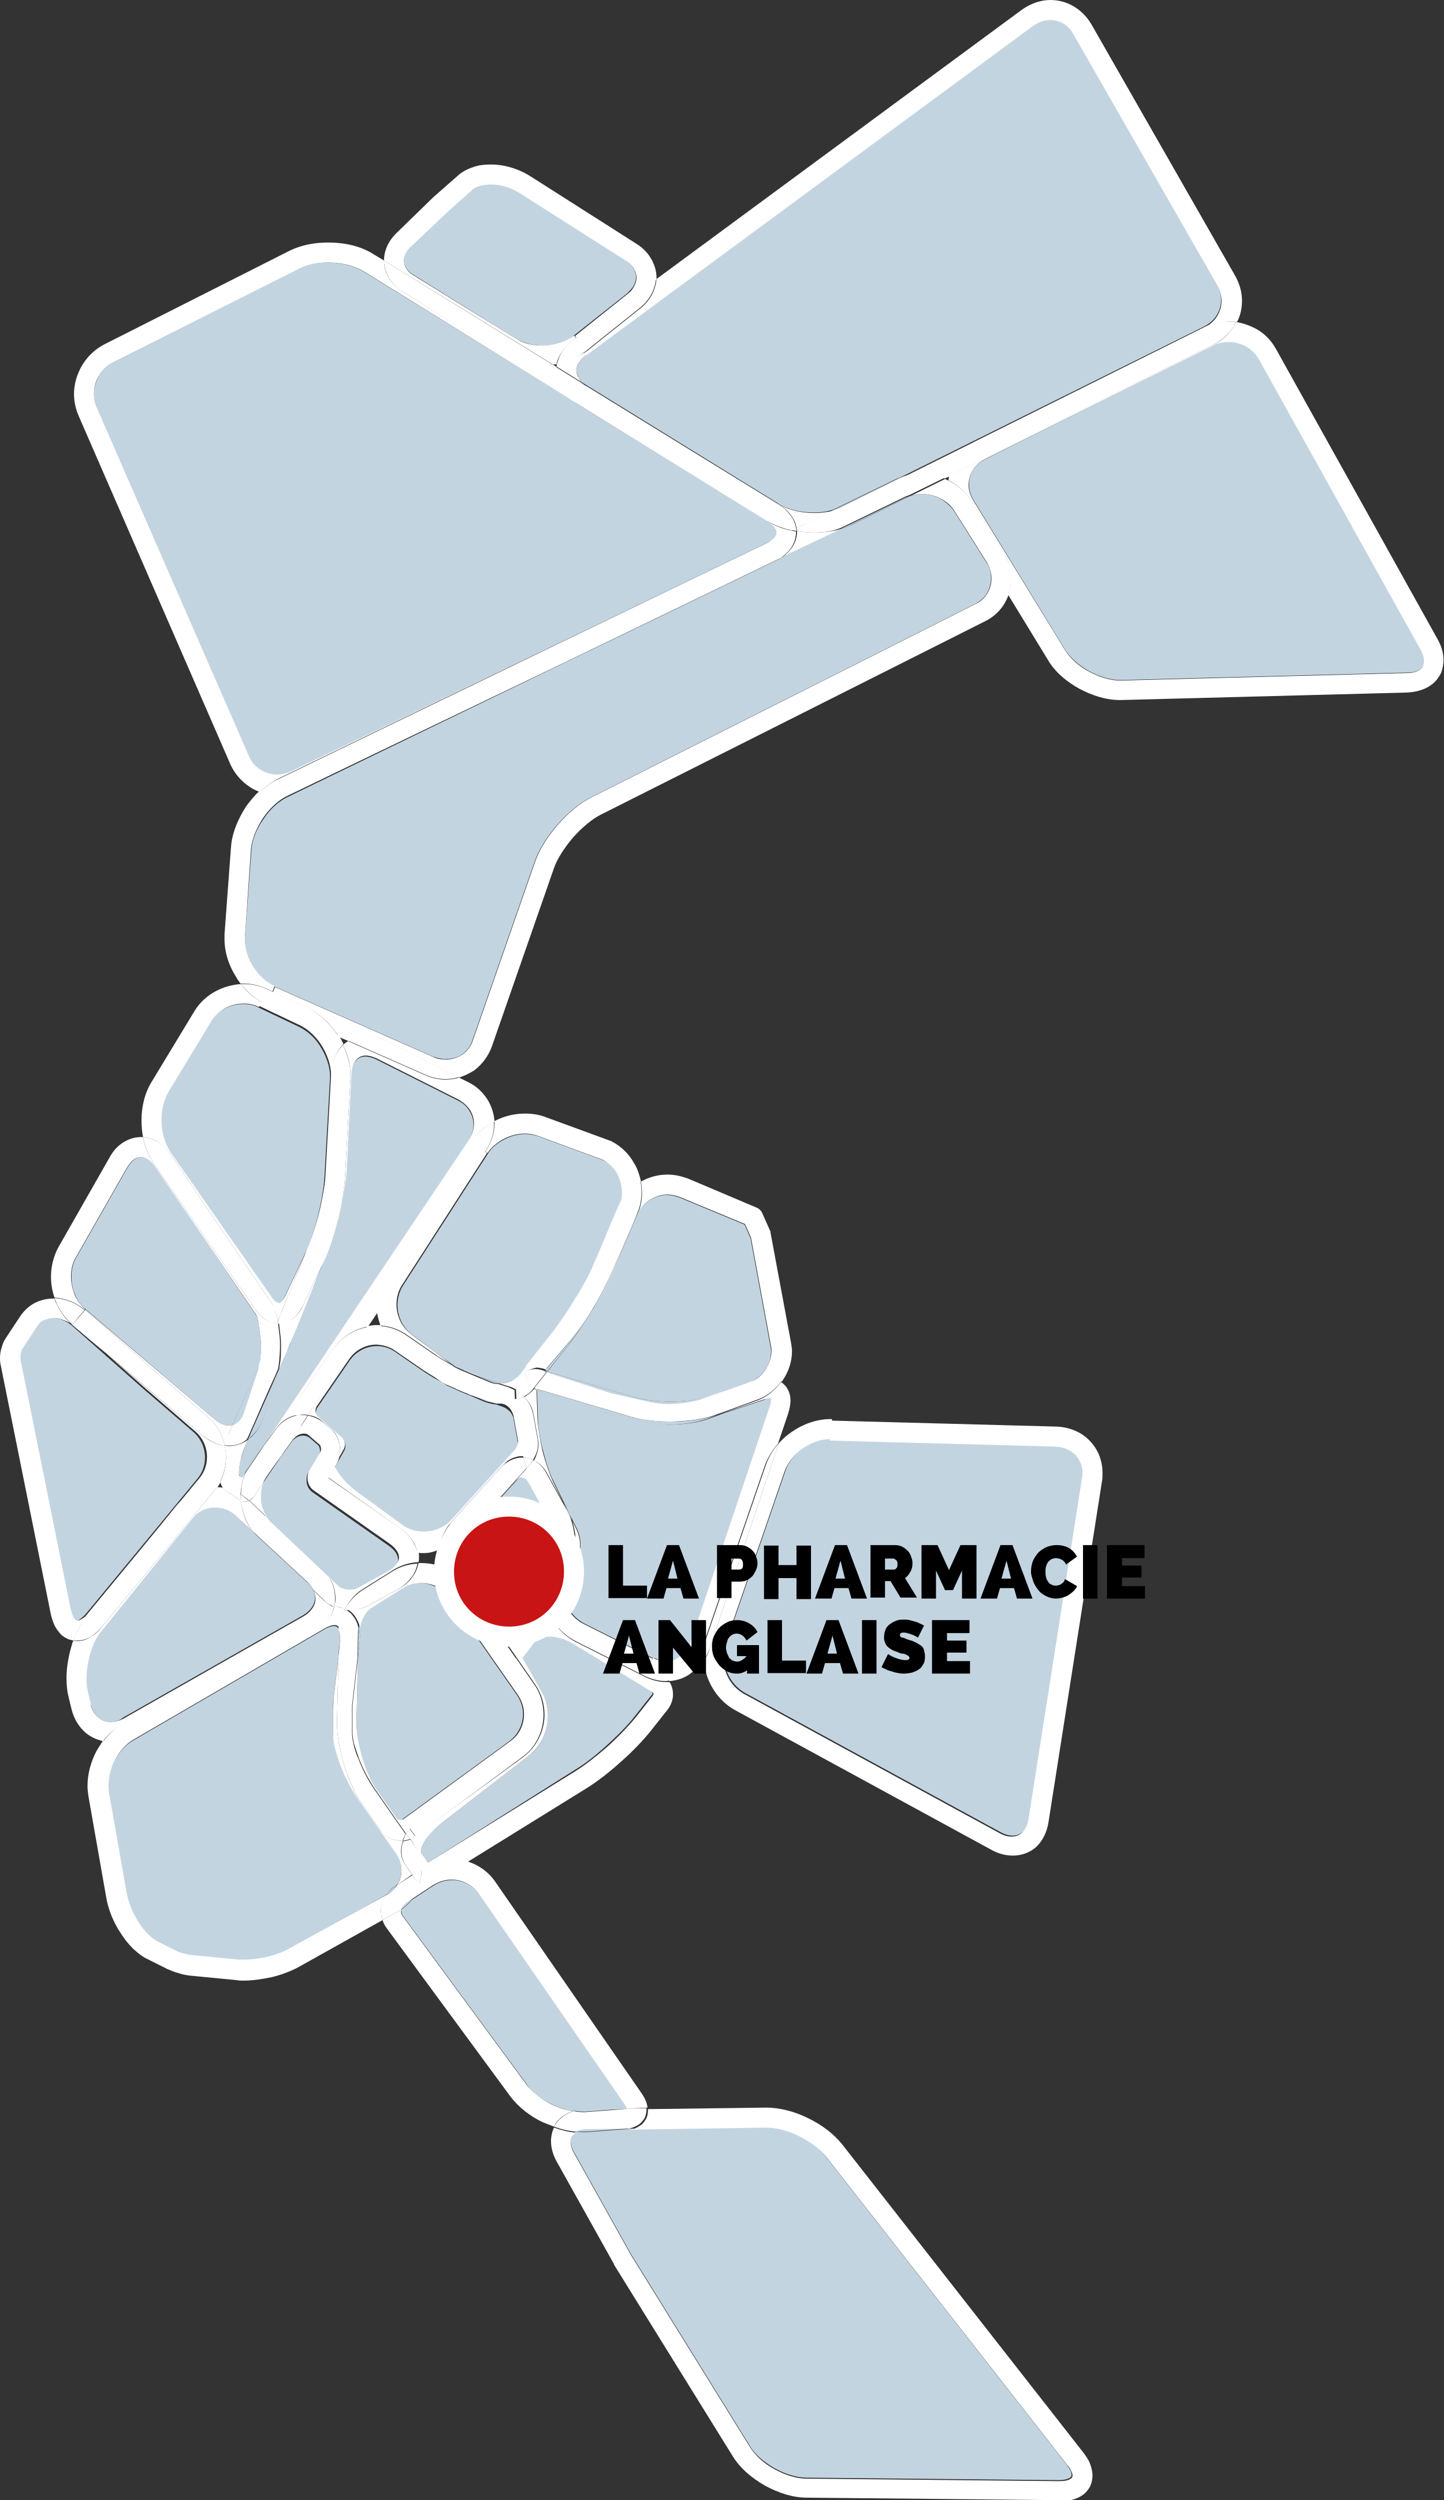 <?xml version="1.0" encoding="utf-8"?>
<!-- Generator: Adobe Illustrator 24.3.0, SVG Export Plug-In . SVG Version: 6.00 Build 0)  -->
<svg version="1.1" id="Calque_1" xmlns="http://www.w3.org/2000/svg" xmlns:xlink="http://www.w3.org/1999/xlink" x="0px" y="0px"
	 width="288.8px" height="500px" viewBox="0 0 288.8 500" style="enable-background:new 0 0 288.8 500;" xml:space="preserve">
<rect x="0" y="0" width="288.8" height="500" fill="#333333" stroke="none"/>
<style type="text/css">
	.st0{fill:#C3D4E1;}
	.st1{fill:#FFFFFF;}
	.st2{fill:#C81414;}
</style>
<g>
	<path class="st0" d="M162.7,102.5c-2.5,0-5-0.6-6.8-1.6c-0.1-0.1-0.3-0.2-0.4-0.3l-38.9-24c-0.4-0.3-0.6-0.6-0.8-1
		c-0.3-0.5-0.5-1-0.5-1.5c0-0.5,0.1-0.9,0.4-1.5c0.3-0.5,0.8-1.1,1.5-1.6l-0.4-0.5l0,0l0.4,0.5l89.4-65.9c1.1-0.8,2.3-1.2,3.4-1.2
		c1.9,0,3.6,0.9,4.7,2.9l28.7,50.2c0.6,1,0.8,2,0.8,3c0,2.2-1.2,4.2-3.4,5.3l-60.4,30c-0.3,0.1-0.7,0.3-1,0.4l-12.7,6.2
		C165.5,102.3,164.2,102.5,162.7,102.5C162.8,102.5,162.8,102.5,162.7,102.5C162.7,102.5,162.7,102.5,162.7,102.5"/>
	<path class="st1" d="M159.3,105.6c-0.1-0.9-0.5-1.7-1-2.4c-0.6-0.9-1.4-1.6-2.3-2.2c1.8,1,4.3,1.6,6.8,1.6c0,0,0,0,0.1,0
		c0,0,0,0,0,0c1.4,0,2.7-0.2,3.9-0.5L159.3,105.6 M188.9,95.7c-1.5-0.6-3-0.9-4.6-0.9c0,0,0,0,0,0c-1.3,0-2.6,0.2-3.8,0.7l60.4-30
		c2.2-1.1,3.4-3.2,3.4-5.3c0-1-0.3-2.1-0.8-3L214.7,6.9C213.6,4.9,211.9,4,210,4c-1.1,0-2.3,0.4-3.4,1.2l-89.4,65.9l-0.4-0.5
		c0.2-0.1,0.4-0.3,0.6-0.4l0,0l10.5-8.4c1.1-0.8,1.9-1.8,2.5-2.9c0.5-1,0.8-2,0.9-3.1l73-53.8c1.8-1.3,3.8-2,5.8-2c0,0,0,0,0,0
		c0,0,0,0,0,0c3.3,0,6.4,1.8,8.2,4.9l28.7,50.2c0.9,1.6,1.4,3.3,1.4,5c0,1.5-0.3,3-1,4.3c-0.5-0.1-1-0.1-1.5-0.1c0,0,0,0,0,0
		c-1.6,0-3.3,0.4-4.8,1.1l-45.7,22.8c-2.9,1.4-4.8,4.1-5.3,7L188.9,95.7 M116.6,76.6l-5.3-3.3c0-0.2,0.1-0.4,0.1-0.6
		c1.9-0.4,3.8-1.1,5.4-2.2l0.4,0.5c-0.7,0.5-1.2,1.1-1.5,1.6c-0.3,0.5-0.4,1-0.4,1.5c0,0.5,0.1,1,0.5,1.5
		C115.9,76,116.2,76.3,116.6,76.6"/>
	<g>
		<path class="st0" d="M224,136c-1.9,0-4.2-0.7-6.2-1.8c-2-1.1-3.8-2.7-4.8-4.3L194.7,100c-0.6-1-0.9-2.1-0.9-3.1
			c0-2.1,1.1-4,3.3-5.1l45.7-22.8c1-0.5,2-0.7,3-0.7c0,0,0,0,0,0c1.2,0,2.4,0.3,3.5,0.9c1.1,0.6,2,1.5,2.6,2.6l32.3,58
			c0.5,0.9,0.7,1.7,0.7,2.3c0,0.4-0.1,0.7-0.2,0.9c-0.2,0.4-0.4,0.7-0.9,1c-0.5,0.3-1.2,0.5-2.3,0.5l-57.2,1.5h0L224,136
			C224,136,224,136,224,136"/>
		<path class="st1" d="M224,140c-2.8,0-5.6-0.9-8.2-2.3c-2.5-1.4-4.8-3.3-6.2-5.7l-8-13.1c0.4-1.1,0.6-2.2,0.6-3.3
			c0-1.8-0.5-3.6-1.6-5.3l-6.5-10.3c-1.1-1.7-2.6-3-4.3-3.9c0,0-0.1,0-0.1,0c0-0.3,0.1-0.6,0.1-0.9l52.8-26.2c2.1-1,3.7-2.7,4.6-4.6
			c1.4,0.2,2.7,0.7,3.9,1.3c1.7,0.9,3.1,2.3,4.1,4.1l32.3,58c0.8,1.4,1.2,2.8,1.2,4.2c0,0.9-0.2,1.8-0.5,2.6
			c-0.4,0.8-0.9,1.5-1.6,2.1c-1.3,1.1-3.1,1.7-5.2,1.8l-57.2,1.5h0C224.2,140,224.1,140,224,140 M245.7,68.4
			C245.7,68.4,245.7,68.4,245.7,68.4c-1,0-2.1,0.2-3,0.7L197,91.8c-2.1,1.1-3.2,3-3.3,5.1c0,1,0.3,2.1,0.9,3.1L213,130
			c1,1.6,2.7,3.2,4.8,4.3c2,1.1,4.3,1.8,6.2,1.8c0,0,0,0,0,0l0.2,0h0l57.2-1.5c1,0,1.8-0.2,2.3-0.5c0.5-0.3,0.8-0.6,0.9-1
			c0.1-0.2,0.2-0.5,0.2-0.9c0-0.6-0.2-1.4-0.7-2.3l-32.3-58c-0.6-1.1-1.5-2-2.6-2.6C248.1,68.7,246.9,68.4,245.7,68.4"/>
	</g>
	<path class="st1" d="M189.9,95.2c0.5-2.9,2.4-5.5,5.3-7l45.7-22.8c1.5-0.8,3.2-1.1,4.8-1.1c0,0,0,0,0,0c0.5,0,1,0,1.5,0.1
		c-0.9,1.9-2.5,3.5-4.6,4.6L189.9,95.2"/>
	<path class="st0" d="M89.1,211.8c-0.8,0-1.6-0.2-2.5-0.5l0,0l-31.7-14l-0.4,1l0.4-1c-1.6-0.7-3.1-2.1-4.2-3.8
		c-1.1-1.7-1.7-3.7-1.7-5.5c0-0.2,0-0.4,0-0.6l1.3-17.5c0.1-1.9,1-4.1,2.4-6.1c1.3-2,3.1-3.6,4.8-4.4l55.7-27l41.7-20
		c0.6-0.3,1.1-0.6,1.6-1l11.6-5.6c0.8-0.2,1.5-0.5,2.2-0.8l11.7-5.8c0.7-0.2,1.5-0.4,2.3-0.4c0,0,0,0,0,0c1.3,0,2.6,0.3,3.7,0.9
		c1.1,0.6,2.1,1.5,2.8,2.5l6.5,10.3c0.7,1,0.9,2.1,0.9,3.2c0,1-0.3,2-0.8,2.9c-0.5,0.9-1.3,1.6-2.4,2.2l-76.7,38.6
		c-2.4,1.2-4.8,3.2-6.8,5.5c-2,2.3-3.7,4.9-4.6,7.5l-12.4,35.6c-0.4,1.3-1.2,2.2-2.1,2.9C91.4,211.5,90.3,211.8,89.1,211.8"/>
	<path class="st0" d="M168.1,105.8l13-6.3c0.3-0.1,0.5-0.2,0.8-0.3l-11.7,5.8C169.6,105.3,168.9,105.6,168.1,105.8"/>
	<path class="st1" d="M91.8,215.5l-14.6-7.3l0,0l0,0c-1.3-0.7-2.7-1-4-1c0,0,0,0,0,0c-1.3,0-2.5,0.4-3.5,1l-1.9-0.8c0,0,0,0,0,0
		c-1.5-2.4-3.5-4.4-6-5.6l-7.2-3.4l0.4-1l31.7,14l0,0c0.8,0.4,1.7,0.5,2.5,0.5c1.2,0,2.3-0.4,3.3-1c0.9-0.7,1.7-1.6,2.1-2.9
		l12.4-35.6c0.9-2.6,2.6-5.2,4.6-7.5c2-2.3,4.4-4.3,6.8-5.5l76.7-38.6c1.1-0.5,1.9-1.3,2.4-2.2c0.5-0.9,0.8-1.8,0.8-2.9
		c0-1-0.3-2.1-0.9-3.2l-6.5-10.3c-0.7-1.1-1.6-1.9-2.8-2.5c-1.1-0.6-2.4-0.9-3.7-0.9c0,0,0,0,0,0c-0.8,0-1.6,0.1-2.3,0.4l6.9-3.4
		c0.3,0.1,0.6,0.3,0.9,0.4c0,0.3,0,0.5,0,0.8c0,1.8,0.5,3.6,1.5,5.2l10.3,16.8c-0.2,0.6-0.5,1.1-0.8,1.7c-0.9,1.5-2.3,2.8-4,3.6
		l-76.7,38.6c-1.8,0.9-3.8,2.6-5.6,4.6c-1.7,2-3.2,4.3-3.8,6.1l-12.4,35.6c-0.7,2-2,3.7-3.6,4.9C93.8,214.7,92.8,215.2,91.8,215.5
		 M156.5,111.4c0.6-0.4,1.1-0.9,1.6-1.5c0.8-1,1.3-2.2,1.3-3.5c0-0.1,0-0.1,0-0.2c1.1,0.2,2.3,0.3,3.4,0.3c1.8,0,3.7-0.2,5.4-0.7
		L156.5,111.4"/>
	<path class="st0" d="M166.7,102l12.7-6.2c0.3-0.2,0.7-0.3,1-0.4l-11.9,5.9C168,101.6,167.4,101.8,166.7,102"/>
	<path class="st1" d="M162.8,106.5c-1.1,0-2.3-0.1-3.4-0.3c0-0.2,0-0.4-0.1-0.6l7.4-3.6c0.7-0.2,1.3-0.4,1.8-0.7l11.9-5.9
		c1.2-0.5,2.6-0.7,3.8-0.7c0,0,0,0,0,0c1.6,0,3.2,0.3,4.6,0.9l-6.9,3.4c-0.3,0.1-0.6,0.2-0.8,0.3l-13,6.3
		C166.4,106.3,164.6,106.5,162.8,106.5"/>
	<path class="st1" d="M201.6,119l-10.3-16.8c-1-1.6-1.5-3.4-1.5-5.2c0-0.3,0-0.5,0-0.8c0,0,0.1,0,0.1,0c1.7,0.9,3.2,2.2,4.3,3.9
		l6.5,10.3c1,1.7,1.6,3.5,1.6,5.3C202.2,116.8,202,117.9,201.6,119"/>
	<path class="st1" d="M86.7,211.3L86.7,211.3 M54.5,198.3l-1-0.5h0c-1.5-0.7-3.1-1.1-4.8-1.1c0,0,0,0,0,0c-0.2,0-0.4,0-0.6,0
		c-0.3-0.4-0.6-0.8-0.8-1.2c-1.5-2.3-2.4-5-2.4-7.7c0-0.3,0-0.6,0-0.9l1.3-17.5c0.2-2.8,1.4-5.6,3-8.1c0.8-1.1,1.7-2.2,2.7-3.1
		c1.1,0.4,2.2,0.6,3.4,0.6c0,0,0,0,0,0c0,0,0,0,0,0c1.5,0,3-0.3,4.5-1l53.3-25.6l-55.7,27c-1.7,0.8-3.5,2.5-4.8,4.4
		c-1.3,2-2.2,4.2-2.4,6.1L49,187.3c0,0.2,0,0.4,0,0.6c0,1.8,0.6,3.8,1.7,5.5c1.1,1.7,2.6,3.1,4.2,3.8L54.5,198.3"/>
	<path class="st0" d="M55.4,155c-2.4,0-4.6-1.4-5.6-3.7L19.4,81.5c-0.4-0.9-0.6-1.8-0.6-2.7c0-1.3,0.4-2.6,1-3.7
		c0.7-1.1,1.6-2,2.8-2.6l37.2-18.8c1.5-0.8,3.6-1.2,5.7-1.2c0,0,0,0,0,0c0,0,0,0,0.1,0c2.6,0,5.3,0.7,7.1,1.8l41.5,25.6
		c0.3,0.3,0.7,0.5,1.1,0.8l38.2,23.5c0.1,0.1,0.2,0.1,0.3,0.2c0.6,0.4,1,0.8,1.2,1.1c0.3,0.4,0.4,0.7,0.4,1c0,0.3-0.1,0.6-0.4,1
		c-0.1,0.2-0.3,0.3-0.5,0.5l-43.1,20.8l-53.2,25.5C57.3,154.8,56.3,155,55.4,155"/>
	<path class="st0" d="M153.8,104.3c-0.1-0.1-0.2-0.1-0.3-0.2l-38.2-23.5c-0.4-0.2-0.8-0.5-1.1-0.8l39.2,24.2
		C153.6,104.2,153.7,104.3,153.8,104.3"/>
	<path class="st0" d="M111.4,128.8l43.1-20.8c-0.3,0.3-0.7,0.5-1.2,0.8L111.4,128.8"/>
	<path class="st1" d="M52,158.4c-2.5-0.9-4.7-2.9-5.9-5.5L15.7,83.1l1.8-0.8l-1.8,0.8c-0.6-1.4-0.9-2.9-0.9-4.3c0-2,0.6-4,1.6-5.7
		c1-1.7,2.5-3.2,4.4-4.2l37.2-18.8c2.3-1.1,4.9-1.6,7.6-1.6c3.3,0,6.6,0.7,9.2,2.4l2,1.2c0,1.2,0.3,2.4,1,3.5c0.6,1.1,1.6,2,2.7,2.7
		l20.7,12.8c2.2,1.3,4.7,1.9,7.3,1.9c0.7,0,1.4,0,2.1-0.1l0.7,0.5c0,0.3,0,0.5,0,0.8c0,1.3,0.4,2.6,1.1,3.7c0.5,0.8,1.1,1.5,1.9,2.1
		L72.8,54.3c-1.8-1.1-4.4-1.8-7.1-1.8c0,0,0,0-0.1,0c0,0,0,0,0,0c-2.1,0-4.2,0.4-5.7,1.2L22.6,72.5c-1.2,0.6-2.1,1.5-2.8,2.6
		c-0.7,1.1-1,2.4-1,3.7c0,0.9,0.2,1.8,0.6,2.7h0l30.4,69.7c1,2.4,3.3,3.7,5.6,3.7c0.9,0,1.8-0.2,2.7-0.6l53.2-25.5l-55.6,26.9
		C54.4,156.4,53.1,157.3,52,158.4 M154.4,108c0.2-0.2,0.4-0.4,0.5-0.5c0.3-0.4,0.4-0.7,0.4-1c0-0.3-0.1-0.6-0.4-1
		c-0.2-0.3-0.6-0.7-1.2-1.1c1.4,0.8,2.9,1.4,4.6,1.7L154.4,108"/>
	<path class="st0" d="M155.9,101c-0.1-0.1-0.2-0.1-0.3-0.2l-38.2-23.5c-0.3-0.2-0.6-0.4-0.9-0.6l38.9,24
		C155.7,100.8,155.8,100.9,155.9,101"/>
	<path class="st1" d="M158.4,106.1c-1.6-0.4-3.2-0.9-4.6-1.7c-0.1-0.1-0.2-0.2-0.4-0.2l-39.2-24.2c-0.8-0.6-1.4-1.3-1.9-2.1
		c-0.7-1.1-1.1-2.4-1.1-3.7c0-0.3,0-0.5,0-0.8l5.3,3.3c0.2,0.2,0.5,0.4,0.9,0.6l38.2,23.5c0.1,0.1,0.2,0.1,0.3,0.2
		c1,0.6,1.7,1.4,2.3,2.2c0.5,0.7,0.9,1.6,1,2.4L158.4,106.1"/>
	<path class="st0" d="M113.2,132.4l43.4-21c-0.5,0.4-1,0.7-1.6,1L113.2,132.4"/>
	<path class="st1" d="M55.4,159c-1.2,0-2.3-0.2-3.4-0.6c1.1-1.1,2.4-2,3.7-2.6l55.6-26.9l41.8-20.1c0.5-0.2,0.9-0.5,1.2-0.8l3.9-1.9
		c0.3,0.1,0.6,0.1,1,0.2c0,0.1,0,0.1,0,0.2c0,1.3-0.5,2.5-1.3,3.5c-0.4,0.5-1,1-1.6,1.5l-43.4,21l-53.3,25.6
		C58.4,158.6,56.9,159,55.4,159C55.4,159,55.4,159,55.4,159C55.4,159,55.4,159,55.4,159"/>
	<path class="st1" d="M159.3,106.2c-0.3-0.1-0.7-0.1-1-0.2l0.9-0.4C159.3,105.8,159.3,106,159.3,106.2"/>
	<path class="st0" d="M55.7,260.7c-0.1,0-0.2,0-0.5-0.2c-0.2-0.1-0.5-0.4-0.9-0.9l-20.3-29.1c-1.1-1.6-1.8-4-1.8-6.4
		c0-2.1,0.5-4.2,1.4-5.6l8.6-14.2c0.7-1.1,1.6-2,2.8-2.6c1.1-0.6,2.4-0.9,3.7-0.9c0,0,0,0,0,0c1.1,0,2.1,0.2,3,0.7l0.5-1l0,0l-0.5,1
		l8.2,3.9c1.6,0.8,3.2,2.2,4.3,4.1c1.1,1.8,1.8,3.9,1.8,5.7c0,0.1,0,0.3,0,0.4l-1.1,19.6c-0.1,2.1-0.6,5.1-1.3,7.9
		c-0.7,2.8-1.6,5.6-2.6,7.6l-4.2,8.9c-0.3,0.6-0.6,0.9-0.8,1.1C55.9,260.7,55.8,260.7,55.7,260.7"/>
	<polyline class="st0" points="52.3,200.4 52.3,200.4 52.6,199.6 52.3,200.4 	"/>
	<path class="st1" d="M55.6,264.2l-0.1-0.6c-0.1-0.5-0.2-0.9-0.4-1.4c-0.2-0.4-0.4-0.9-0.6-1.3l-20.2-29.8c-0.8-1.1-1.7-2-2.7-2.7
		c-0.9-0.6-1.9-0.9-3-1c-0.2-1.1-0.3-2.2-0.3-3.3c0-2.7,0.6-5.4,2-7.7l8.6-14.2c1.1-1.8,2.6-3.1,4.3-4c1.5-0.8,3.3-1.3,5-1.4
		c1.1,1.5,2.5,2.7,4.1,3.6l-0.5,1c-1-0.5-2-0.7-3-0.7c0,0,0,0,0,0c-1.3,0-2.6,0.3-3.7,0.9c-1.1,0.6-2.1,1.5-2.8,2.6l-8.6,14.2
		c-0.9,1.5-1.4,3.5-1.4,5.6c0,2.4,0.7,4.8,1.8,6.4l20.3,29.1c0.3,0.5,0.6,0.7,0.9,0.9c0.2,0.1,0.4,0.2,0.5,0.2c0.1,0,0.2,0,0.4-0.2
		c0.2-0.2,0.5-0.5,0.8-1.1l4.2-8.9c0.9-2,1.8-4.7,2.6-7.6c0.7-2.8,1.2-5.7,1.3-7.9l1.1-19.6c0-0.1,0-0.3,0-0.4
		c0-1.8-0.7-3.9-1.8-5.7c-1.1-1.8-2.7-3.3-4.3-4.1l-8.2-3.9l0.5-1c0.3,0.2,0.7,0.4,1,0.5l0.8-1.8l-0.8,1.8l14.4,6.4
		c0.3,0.5,0.6,1.1,0.9,1.7c-0.1,0.1-0.2,0.2-0.3,0.3c-1.2,1.4-1.9,3.2-2,5.3l-0.9,18.3c-0.1,2.2-0.5,5.1-1.2,8
		c-0.6,2.9-1.5,5.7-2.3,7.7c0,0-1.8,4.3-3.5,8.6c-0.9,2.2-1.8,4.3-2.4,5.9C55.9,263.5,55.7,263.8,55.6,264.2"/>
	<path class="st1" d="M67.7,207.3l-14.4-6.4l0.8-1.8l0.4-0.8l7.2,3.4C64.1,202.9,66.2,204.9,67.7,207.3
		C67.7,207.3,67.7,207.3,67.7,207.3 M53.3,200.9c-0.3-0.2-0.7-0.3-1-0.5l0.4-0.8l-0.4,0.8c-1.6-0.9-3-2.2-4.1-3.6c0.2,0,0.4,0,0.6,0
		c0,0,0,0,0,0c1.6,0,3.2,0.3,4.8,1.1l0,0l1,0.5l-0.4,0.8L53.3,200.9"/>
	<path class="st0" d="M48.4,295.5l-0.5-0.3c0-0.1-0.1-0.4-0.1-0.7c0-0.7,0.1-1.6,0.4-2.7c0.3-1.1,0.7-2.3,1.2-3.5c0,0,0-0.1,0.1-0.3
		c0.2-0.1,0.3-0.2,0.5-0.4c1.2-1,2.1-2.4,2.7-4.1l2.5-7.5c0.2-0.6,0.4-1.3,0.5-1.9c0.6-1.3,1.1-2.4,1.5-3.4c0.4-1,0.8-1.8,1-2.4
		c0.1-0.3,0.2-0.5,0.3-0.7l0.1-0.2l0,0l0,0l0,0c0,0,0,0,0,0l0,0l0,0l0-0.1l0,0c0,0,0-0.1,0.1-0.2c0.5-1.2,2.2-5.4,3.8-9.3
		c0.8-2,1.6-3.9,2.1-5.3c0.6-1.4,0.9-2.3,0.9-2.3c1-2.3,1.8-5.3,2.5-8.4c0.7-3.1,1.1-6.1,1.3-8.6l0.9-18.3c0.1-1.4,0.5-2.3,1-2.8
		c0.5-0.5,1-0.8,1.9-0.8c0,0,0,0,0,0c0.6,0,1.4,0.2,2.2,0.6l0,0l16.3,8.2l0.9-1.8l0,0l-0.9,1.8c1,0.5,1.8,1.2,2.3,2.1
		c0.5,0.8,0.8,1.7,0.8,2.7c0,1-0.3,2.1-1,3.2l-40.9,60.9l-2.6,3.5c-0.5,0.7-1,1.5-1.3,2.3L48.4,295.5"/>
	<path class="st1" d="M48.1,298.9c-1.1-0.7-2.3-1.1-3.5-1.3c0,0,0,0,0,0c-0.2-0.3-0.4-0.7-0.5-1c0-0.1,0-0.2-0.1-0.2
		c0.8-1.5,1.2-3.2,1.2-4.9c0-0.8-0.1-1.6-0.3-2.4c0.3,0,0.6,0.1,0.8,0.1c0,0,0,0,0,0c1.3,0,2.7-0.4,3.8-1.2
		c-0.1,0.2-0.1,0.3-0.1,0.3c-0.5,1.2-1,2.4-1.2,3.5c-0.3,1.1-0.4,2.1-0.4,2.7c0,0.3,0,0.6,0.1,0.7l0.5,0.3l0.7-1
		C48.5,295.9,48.2,297.4,48.1,298.9 M52.9,288.8l40.9-60.9c0.7-1.1,1-2.2,1-3.2c0-1-0.3-1.9-0.8-2.7c-0.5-0.8-1.3-1.5-2.3-2.1
		l0.9-1.8l-0.9,1.8l-16.3-8.2l0,0c-0.9-0.4-1.6-0.6-2.2-0.6c0,0,0,0,0,0c-0.9,0-1.4,0.3-1.9,0.8c-0.5,0.5-0.9,1.4-1,2.8L69.4,233
		c-0.1,2.5-0.6,5.6-1.3,8.6c-0.7,3-1.5,6-2.5,8.4c0,0-0.4,0.9-0.9,2.3c-0.6,1.4-1.3,3.3-2.1,5.3c-1.6,3.9-3.3,8.2-3.8,9.3
		c0,0.1-0.1,0.2-0.1,0.2l0,0l0,0.1l0,0l0,0c0,0,0,0,0,0l0,0l0,0l0,0l-0.1,0.2c-0.1,0.2-0.2,0.4-0.3,0.7c-0.3,0.6-0.6,1.4-1,2.4
		c-0.4,1-1,2.2-1.5,3.4c0.1-0.4,0.1-0.8,0.2-1.2c0.2-1.1,0.2-2.3,0.2-3.4c0-0.7,0-1.4-0.1-2.1l-0.3-2.6c0,0,0,0,0,0c0,0,0,0,0,0
		c0,0,0,0,0,0c1,0,2.1-0.4,2.9-1c0.8-0.6,1.5-1.5,1.9-2.5l4.2-8.9c1.1-2.3,2-5.3,2.8-8.3c0.8-3,1.3-6.1,1.4-8.6l1.1-19.6
		c0-0.2,0-0.4,0-0.6c0-2.1-0.5-4.2-1.5-6.1c0.3-0.3,0.7-0.6,1-0.8L85,215l0,0c1.3,0.6,2.7,0.9,4.1,0.9c0,0,0,0,0,0c0,0,0,0,0,0
		c0.9,0,1.8-0.1,2.7-0.4l1.8,0.9v0c1.7,0.8,3,2.1,3.9,3.5c0.8,1.3,1.3,2.8,1.4,4.4c0,0,0,0,0,0c-1.9,1-3.6,2.4-4.7,4.2l0,0l-17,26.4
		c-1.2,1.9-1.8,4-1.8,6.1c0,0.5,0,1,0.1,1.5l-1.9,2.8c-2.7,0.5-5.2,2-6.9,4.4l-6.6,9.5c-0.6,0.9-0.9,2-0.9,3c0,0.3,0,0.6,0.1,0.8
		c-1.6,0.3-3,1.2-4,2.6L52.9,288.8"/>
	<path class="st1" d="M89.1,215.8C89.1,215.8,89.1,215.8,89.1,215.8C89.1,215.8,89.1,215.8,89.1,215.8c-1.4,0-2.8-0.3-4.1-0.9l0,0
		l-15.4-6.8c1-0.7,2.3-1,3.5-1c0,0,0,0,0,0c1.3,0,2.7,0.4,4,1l0,0l14.6,7.3C90.9,215.7,90,215.8,89.1,215.8"/>
	<path class="st1" d="M55.7,264.7C55.7,264.7,55.7,264.7,55.7,264.7C55.7,264.7,55.7,264.7,55.7,264.7
		C55.7,264.7,55.7,264.7,55.7,264.7l-0.1-0.5c0.1-0.3,0.3-0.7,0.4-1.1c0.7-1.6,1.5-3.8,2.4-5.9c1.8-4.3,3.5-8.6,3.5-8.6
		c0.8-2,1.7-4.9,2.3-7.7c0.6-2.9,1.1-5.8,1.2-8l0.9-18.3c0.1-2.1,0.8-3.9,2-5.3c0.1-0.1,0.2-0.2,0.3-0.3c0.9,1.9,1.5,4,1.5,6.1
		c0,0.2,0,0.4,0,0.6l-1.1,19.6c-0.1,2.5-0.7,5.6-1.4,8.6c-0.8,3-1.7,6-2.8,8.3l-4.2,8.9c-0.5,1-1.1,1.9-1.9,2.5
		C57.8,264.3,56.8,264.7,55.7,264.7"/>
	<path class="st0" d="M100,276.7l-4.5-1.5c0,0,0,0,0,0l-3.5-1.5c-0.2-0.1-0.5-0.2-0.7-0.3c-0.2-0.1-0.4-0.2-0.5-0.3
		c-0.6-0.4-1.2-0.9-2-1.4c-1.5-1.1-3.1-2.3-4.4-3.3c-0.6-0.5-1.2-0.9-1.6-1.2c-0.4-0.3-0.6-0.5-0.6-0.5c-1.7-1.3-2.7-3.5-2.7-5.7
		c0-1.4,0.4-2.8,1.1-3.9l17-26.4l-0.4-0.3l0,0l0.4,0.3c0.7-1.2,1.9-2.1,3.2-2.8c1.3-0.7,2.8-1.1,4.3-1.1c0,0,0,0,0,0
		c0.9,0,1.9,0.2,2.7,0.5l0,0l13,4.8c1.1,0.6,2.1,1.6,2.7,2.7c0.7,1.1,1,2.5,1,3.8c0,0.8-0.1,1.6-0.4,2.3c-0.1,0.2-0.2,0.4-0.2,0.5
		l0,0l-0.9,2.2l-4.2,9.6c-0.8,1.8-2,4.1-3.3,6.3c-1.5,2.5-3.2,4.9-4.6,6.5l-4.3,5l0,0c-0.5,0.6-0.9,1.4-1.1,2.1l-1.4,1.8
		c-0.4,0.5-1,0.9-1.7,1.2C101.5,276.5,100.7,276.7,100,276.7"/>
	<polyline class="st0" points="97,230.3 95.8,229.5 97,230.3 97,230.3 	"/>
	<path class="st1" d="M103.2,277.9c-0.4-0.3-0.9-0.5-1.3-0.6l-1.9-0.6c0.7,0,1.5-0.2,2.2-0.5c0.7-0.3,1.3-0.8,1.7-1.2l1.4-1.8
		c-0.1,0.4-0.1,0.7-0.1,1.1c0,0,0,0,0,0.1c-0.3,0.2-0.6,0.4-0.8,0.7C103.6,275.7,103.2,276.8,103.2,277.9L103.2,277.9 M95.4,275.1
		c-1-0.3-2.3-0.9-3.5-1.5L95.4,275.1 M90.6,273c-1.3-0.7-2.6-1.4-3.5-2.1l-5.8-4c-1.6-1.1-3.4-1.7-5.2-1.8c-0.3-0.9-0.6-1.8-0.7-2.7
		L97,230.3l0.4,0.3l-17,26.4c-0.8,1.2-1.1,2.6-1.1,3.9c0,2.2,1,4.4,2.7,5.7c0,0,0.2,0.2,0.6,0.5c0.4,0.3,0.9,0.7,1.6,1.2
		c1.3,1,3,2.2,4.4,3.3C89.4,272.2,90,272.7,90.6,273 M115.3,259.4c1.3-2.3,2.6-4.5,3.3-6.3l4.2-9.6l-3.6,8.7c-0.8,2-2.3,4.6-3.8,7.2
		C115.4,259.4,115.4,259.4,115.3,259.4 M124,240.8c0.3-0.8,0.4-1.5,0.4-2.3c0-1.3-0.4-2.7-1-3.8c-0.6-1.1-1.6-2-2.7-2.7l-13-4.8l0,0
		c-0.8-0.3-1.7-0.5-2.7-0.5c0,0,0,0,0,0c-1.5,0-3,0.4-4.3,1.1c-1.3,0.7-2.5,1.7-3.2,2.8l-0.4-0.3l0.1-0.2c1.1-1.7,1.7-3.6,1.7-5.4
		c0-0.2,0-0.3,0-0.5c1.9-1,4-1.5,6.1-1.5c1.4,0,2.8,0.2,4.1,0.7l0,0l13.1,4.8l0.2,0.1c1.9,1,3.4,2.5,4.4,4.3
		c0.7,1.1,1.1,2.4,1.4,3.7c-0.2,0.1-0.3,0.2-0.5,0.3C126.2,237.6,124.9,239,124,240.8"/>
	<path class="st1" d="M75.4,262.5c-0.1-0.5-0.1-1-0.1-1.5c0-2.1,0.6-4.2,1.8-6.1l17-26.4c1.2-1.8,2.9-3.2,4.7-4.2c0,0,0,0,0,0
		c0,0.2,0,0.3,0,0.5c0,1.9-0.6,3.7-1.7,5.4l-0.1,0.2l-1.2-0.8l1.2,0.8L75.4,262.5"/>
	<path class="st0" d="M22.1,344.4c-0.9,0-1.7-0.3-2.4-0.9c-0.7-0.6-1.2-1.4-1.6-2.7l-1.9,0.5l0,0l1.9-0.5l-0.6-2.5
		c-0.2-0.8-0.3-1.7-0.3-2.7c0-1.7,0.3-3.5,0.8-5.2c0.5-1.7,1.3-3.2,2.2-4.3l18.1-22.4c1.2-1.5,2.9-2.2,4.6-2.3
		c1.4,0,2.9,0.5,4.1,1.6l3.4,3.1c0.4,0.5,0.8,1,1.2,1.4l11,10.4c0.3,0.6,0.4,1.1,0.4,1.7c0,0.6-0.2,1.2-0.6,1.8
		c-0.4,0.6-1,1.2-1.9,1.7l-35.9,20.4l0,0C23.8,344.2,22.9,344.4,22.1,344.4"/>
	<path class="st1" d="M20.6,348.2c-1.3-0.3-2.4-0.8-3.4-1.6c-1.4-1.2-2.4-2.8-2.9-4.8l1.9-0.5l1.9-0.5c0.3,1.3,0.9,2.1,1.6,2.7
		c0.7,0.6,1.5,0.9,2.4,0.9c0.8,0,1.6-0.2,2.6-0.7l0,0l35.9-20.4c0.9-0.5,1.5-1.1,1.9-1.7c0.4-0.6,0.6-1.2,0.6-1.8
		c0-0.5-0.1-1.1-0.4-1.7l2.1,2c0.6,0.5,1.2,1,1.9,1.3c-1.4,0-2.8,0.5-4.1,1.3l-38,22.1C23,345.6,21.7,346.8,20.6,348.2 M14.3,341.8
		l-0.6-2.5c-0.3-1.2-0.4-2.4-0.4-3.7c0-2.1,0.4-4.4,1-6.4c0.1-0.4,0.2-0.8,0.4-1.1c0.2,0,0.5,0.1,0.7,0.1c0,0,0,0,0,0
		c1,0,2-0.3,2.8-0.9c0.9-0.5,1.7-1.2,2.4-2.2l0,0l22.2-26.9c0.2-0.3,0.4-0.5,0.6-0.8c0.4,0,0.8,0.1,1.2,0.1c0.2,0.3,0.5,0.6,0.9,0.9
		l2.4,1.5c0.1,0.1,0.2,0.1,0.3,0.2c0.2,2.2,0.9,4.3,2.3,6.1l-3.4-3.1c-1.2-1.1-2.6-1.6-4.1-1.6c-1.7,0-3.4,0.7-4.6,2.3l-18.1,22.4
		c-0.9,1.1-1.7,2.6-2.2,4.3c-0.5,1.7-0.8,3.6-0.8,5.2c0,1,0.1,1.9,0.3,2.7l0.6,2.5l-1.9,0.5L14.3,341.8"/>
	<path class="st1" d="M48.2,300.1c-0.1,0-0.2-0.1-0.3-0.2l-2.4-1.5c-0.4-0.2-0.7-0.6-0.9-0.9c1.2,0.2,2.4,0.6,3.5,1.3
		c0,0.1,0,0.2,0,0.2C48.1,299.5,48.1,299.8,48.2,300.1"/>
	<path class="st0" d="M84.8,306.6C84.8,306.6,84.8,306.6,84.8,306.6c-1.6,0-3.1-0.5-4.3-1.4l0,0l-8.9-6.5c-1.4-1.1-2.6-2.3-3.4-3.3
		c-0.4-0.5-0.7-1-0.9-1.4c-0.2-0.4-0.2-0.7-0.2-0.8l0,0l1.7-3c0.5-0.8,0.3-1.9-0.4-2.5l-4.8-4.2l0,0c-0.3-0.2-0.4-0.6-0.4-1.1
		c0-0.3,0.1-0.6,0.2-0.8l6.6-9.6c1.3-1.8,3.3-2.8,5.4-2.8c1.3,0,2.6,0.4,3.7,1.2l5.8,4c1.1,0.7,2.4,1.5,3.8,2.2
		c0.1,0.1,0.3,0.2,0.4,0.3c0.1,0.1,0.2,0.1,0.3,0.2l0.9,0.4c1.3,0.6,2.6,1.2,3.7,1.6l2.8,1.2l0,0c0.8,0.3,1.6,0.5,2.5,0.6l1.4,0.5
		c0.3,0.1,0.9,0.5,1.3,0.9c0.4,0.5,0.7,1.1,0.7,1.4l0.9,5l0,0.2c0,0.2-0.1,0.6-0.2,0.9c-0.1,0.3-0.3,0.6-0.4,0.7l-12.7,14
		C89,305.7,86.9,306.6,84.8,306.6"/>
	<path class="st0" d="M99.2,280.6c-0.8-0.1-1.7-0.2-2.5-0.6l0,0l-2.8-1.2c0.1,0,0.1,0,0.2,0.1L99.2,280.6 M90.2,277.3l-0.9-0.4
		c-0.1,0-0.2-0.1-0.3-0.2c-0.1-0.1-0.3-0.2-0.4-0.3c0.3,0.1,0.5,0.3,0.8,0.4C89.6,277,89.9,277.2,90.2,277.3"/>
	<path class="st1" d="M84.8,310.6c-0.4,0-0.9,0-1.3-0.1c-0.2-0.7-0.4-1.5-0.8-2.1c-0.6-1-1.5-1.9-2.6-2.7l-14.4-10.2l1.6-2.8
		c0.5-0.9,0.7-1.8,0.7-2.8c0-1.6-0.6-3.2-1.9-4.3l0,0l-1.4-1.2l-1.3,1.5l1.3-1.5c-0.9-0.8-2-1.3-3.1-1.4l11.9-17.8
		c0.6-0.1,1.2-0.2,1.8-0.2c0,0,0,0,0,0c0,0,0,0,0,0c0.3,0,0.5,0,0.8,0c0.7,1.8,1.8,3.4,3.4,4.6c0,0,1.7,1.3,3.7,2.8
		c1,0.8,2.1,1.6,3.1,2.3c0.8,0.6,1.6,1.2,2.3,1.6c-1.4-0.7-2.7-1.5-3.8-2.2l-5.8-4c-1.1-0.8-2.4-1.1-3.7-1.2c-2.1,0-4.1,1-5.4,2.8
		l-6.6,9.6c-0.1,0.2-0.2,0.5-0.2,0.8c0,0.4,0.2,0.8,0.4,1.1l0,0l4.8,4.2c0.7,0.6,0.9,1.7,0.4,2.5l-1.7,3l0,0c0,0.1,0,0.4,0.2,0.8
		c0.2,0.4,0.5,0.9,0.9,1.4c0.8,1.1,2,2.3,3.4,3.3l8.9,6.5l0,0c1.2,0.9,2.8,1.4,4.3,1.4c0,0,0,0,0,0c2.1,0,4.2-0.8,5.6-2.4l12.7-14
		c0.1-0.1,0.2-0.3,0.4-0.7c0.1-0.3,0.2-0.7,0.2-0.9l0-0.2l-0.9-5c-0.1-0.3-0.3-0.9-0.7-1.4c-0.4-0.5-0.9-0.8-1.3-0.9l-1.4-0.5
		c0.2,0,0.5,0,0.7,0c1.1,0,2.3-0.2,3.4-0.6l0.1,3.9c0.1,2.1,0.5,4.7,1.2,7.2c0,0.1,0.1,0.3,0.1,0.4c-0.1,0-0.2,0-0.3,0c0,0,0,0,0,0
		c0,0,0,0,0,0c-1.6,0-3.1,0.8-4.2,2l-9.7,10.7c-1.5,1.7-2.5,3.8-2.8,6C86.7,310.4,85.7,310.6,84.8,310.6 M94,278.9
		c-1.1-0.4-2.4-0.9-3.7-1.6L94,278.9"/>
	<path class="st1" d="M59.2,283.1c0-0.3-0.1-0.6-0.1-0.8c0-1,0.3-2.1,0.9-3l6.6-9.5c1.7-2.4,4.2-3.9,6.9-4.4L61.6,283
		c-0.3-0.1-0.7-0.1-1-0.1c0,0,0,0,0,0c0,0,0,0,0,0C60.1,283,59.7,283,59.2,283.1"/>
	<path class="st0" d="M99.9,276.7C99.9,276.7,99.9,276.7,99.9,276.7c-0.6,0-1.1-0.1-1.6-0.3l0,0l-2.9-1.2c0,0,0,0,0,0L99.9,276.7
		C100,276.7,99.9,276.7,99.9,276.7 M91.9,273.7l-0.8-0.4c-0.1-0.1-0.3-0.2-0.4-0.3c0.2,0.1,0.4,0.2,0.5,0.3
		C91.4,273.4,91.6,273.5,91.9,273.7"/>
	<path class="st1" d="M99.9,280.7c-0.2,0-0.5,0-0.7,0l-5.1-1.7c-0.1,0-0.1,0-0.2-0.1l-3.7-1.6c-0.3-0.1-0.6-0.3-0.9-0.4
		c-0.3-0.1-0.5-0.3-0.8-0.4c-0.7-0.4-1.4-1-2.3-1.6c-1-0.7-2.1-1.5-3.1-2.3c-2-1.5-3.6-2.8-3.7-2.8c-1.6-1.2-2.7-2.9-3.4-4.6
		c1.8,0.1,3.6,0.7,5.2,1.8l5.8,4c0.9,0.6,2.2,1.4,3.5,2.1c0.1,0.1,0.3,0.2,0.4,0.3l0.8,0.4c1.3,0.6,2.6,1.1,3.5,1.5l2.9,1.2l0,0
		c0.5,0.2,1,0.3,1.6,0.3c0,0,0,0,0,0c0,0,0,0,0,0l1.9,0.6c0.5,0.2,0.9,0.4,1.3,0.6l0,0.1l0.1,2C102.2,280.4,101.1,280.7,99.9,280.7"
		/>
	<path class="st0" d="M70,318C70,318,70,318,70,318C70,318,70,318,70,318c-0.5,0-1-0.1-1.4-0.2c-0.4-0.2-0.8-0.4-1.1-0.6l-1.7-1.6
		c-0.4-0.7-1-1.4-1.7-2l-10.7-9.9c-0.9-1.3-1.3-2.8-1.3-4.4c0-0.9,0.2-1.8,0.5-2.7l3.6-5.3l2.2-3c0.6-0.8,1.4-1.2,2.2-1.2
		c0.5,0,1.1,0.2,1.5,0.6l0,0l1.4,1.2l0,0c0.3,0.2,0.5,0.7,0.5,1.3c0,0.3-0.1,0.6-0.2,0.7l-2.1,3.5l0,0c-0.3,0.5-0.4,1-0.4,1.6
		c0,1,0.4,1.9,1.3,2.5l0,0l0,0l0,0l15.1,10.6c0.7,0.5,1.2,1,1.5,1.5c0.3,0.5,0.4,0.9,0.4,1.3c0,0.4-0.1,0.8-0.5,1.3
		c-0.3,0.5-0.9,1-1.8,1.5l-5.8,3.2l0,0C71.2,317.9,70.6,318,70,318"/>
	<path class="st0" d="M52.6,296.4c0.2-0.6,0.6-1.2,1-1.8l2.6-3.5L52.6,296.4"/>
	<path class="st0" d="M65.8,315.5l-11.4-10.8c-0.4-0.3-0.7-0.7-1-1.1l10.7,9.9C64.8,314.1,65.4,314.8,65.8,315.5"/>
	<path class="st1" d="M69,321.8C69,321.8,69,321.7,69,321.8c-0.7-0.3-1.4-0.5-2.1-0.5c0.1-0.5,0.2-1.1,0.2-1.6
		c0-1.4-0.4-2.9-1.2-4.2l1.7,1.6c0.3,0.3,0.6,0.5,1.1,0.6c0.4,0.2,0.9,0.2,1.4,0.2c0,0,0,0,0,0c0,0,0,0,0,0c0.6,0,1.2-0.1,1.6-0.4
		l0,0l5.8-3.2c0.9-0.5,1.4-1,1.8-1.5c0.3-0.5,0.5-0.9,0.5-1.3c0-0.4-0.1-0.8-0.4-1.3c-0.3-0.5-0.8-1-1.5-1.5l-15.1-10.6l0,0
		c-0.9-0.6-1.3-1.6-1.3-2.5c0-0.5,0.1-1.1,0.4-1.6l0,0l2.1-3.5c0.1-0.2,0.2-0.4,0.2-0.7c0-0.5-0.2-1-0.5-1.3l0,0l-1.4-1.2l0,0
		c-0.5-0.4-1-0.6-1.5-0.6c-0.8,0-1.6,0.4-2.2,1.2l-2.2,3l3.9-5.8c0.2,0.4,0.5,0.7,0.9,1l0,0l3.6,3.1l-1,1.7
		c-0.4,0.6-0.5,1.3-0.5,1.9c0,0.8,0.2,1.6,0.5,2.4c0.5,1.1,1.2,2.2,2.2,3.3c0.9,1.1,2.1,2.1,3.4,3.1l8.9,6.5l1.2-1.6l0,0l-1.2,1.6
		c1.6,1.2,3.5,1.9,5.4,2.1c0.1,0.4,0.1,0.8,0.1,1.2c0,0.3,0,0.7-0.1,1c-1.8,0.1-3.5,0.6-5.1,1.6l-6.2,3.9c-1.3,0.8-2.3,2-3.1,3.4
		C69.1,321.6,69,321.7,69,321.8 M53.5,303.5l-3.6-3.4c0,0,0,0,0,0c0.3-0.1,0.6-0.4,0.8-0.7l2-3c-0.3,0.8-0.5,1.8-0.5,2.7
		C52.1,300.7,52.6,302.3,53.5,303.5"/>
	<path class="st0" d="M49,294.6c0.3-0.8,0.8-1.6,1.3-2.3l2.6-3.5L49,294.6"/>
	<path class="st1" d="M49.8,300.1c-0.5-0.5-1.1-0.9-1.6-1.2c0-1.5,0.3-2.9,0.9-4.3l3.9-5.8l2.3-3.1c1-1.4,2.5-2.3,4-2.6
		c0.1,0.8,0.4,1.5,0.9,2.2l-3.9,5.8l-2.6,3.5c-0.4,0.5-0.7,1.1-1,1.8l-2,3C50.4,299.7,50.1,300,49.8,300.1"/>
	<path class="st0" d="M62.6,318l-11-10.4c-0.5-0.4-0.9-0.9-1.2-1.4l11,10.2C62,316.9,62.4,317.5,62.6,318"/>
	<path class="st1" d="M66.9,321.3C66.8,321.3,66.8,321.3,66.9,321.3c-0.1,0-0.1,0-0.1,0c0,0,0,0-0.1,0c-0.7-0.3-1.4-0.7-1.9-1.3
		l-2.1-2c-0.3-0.5-0.7-1.1-1.2-1.6l-11-10.2c-1.3-1.8-2.1-3.9-2.3-6.1c0.2,0.1,0.5,0.2,0.8,0.2c0.3,0,0.6-0.1,0.8-0.2c0,0,0,0,0,0
		l3.6,3.4c0.3,0.4,0.6,0.8,1,1.1l11.4,10.8c0.8,1.3,1.2,2.7,1.2,4.2C67,320.2,67,320.8,66.9,321.3"/>
	<path class="st1" d="M48.9,300.3c-0.3,0-0.5,0-0.8-0.2c0-0.3,0-0.7,0-1c0-0.1,0-0.2,0-0.2c0.6,0.3,1.1,0.8,1.6,1.2
		C49.5,300.2,49.2,300.3,48.9,300.3"/>
	<path class="st1" d="M83.5,310.5c-1.9-0.2-3.8-0.9-5.4-2.1l1.2-1.6l-1.2,1.6l-8.9-6.5c-1.3-1-2.5-2-3.4-3.1
		c-0.9-1.1-1.7-2.2-2.2-3.3c-0.3-0.8-0.5-1.5-0.5-2.4c0-0.6,0.1-1.3,0.5-1.9l1-1.7l-3.6-3.1l0,0c-0.3-0.3-0.6-0.6-0.9-1l1.5-2.3
		c1.1,0.2,2.2,0.7,3.1,1.4l-1.3,1.5l1.3-1.5l1.4,1.2l0,0c1.3,1.1,1.9,2.7,1.9,4.3c0,0.9-0.2,1.9-0.7,2.8l-1.6,2.8L80,305.6
		c1.1,0.8,2,1.7,2.6,2.7C83,309,83.3,309.7,83.5,310.5"/>
	<path class="st1" d="M60.1,285.3c-0.5-0.7-0.7-1.4-0.9-2.2c0.4-0.1,0.9-0.1,1.3-0.1c0,0,0,0,0,0c0,0,0,0,0,0c0.3,0,0.7,0,1,0.1
		L60.1,285.3"/>
	<path class="st0" d="M129.8,333.2L129.8,333.2l0.8-1.6l-13.7-6.9c-2.5-1.3-4-3.8-4-6.1c0-0.7,0.1-1.4,0.4-2.1l2.3-5.2
		c0.4-0.8,0.5-1.7,0.5-2.5c0-0.9-0.2-1.9-0.6-2.8l-4.8-9.8c-0.8-1.5-1.5-3.8-2.1-6.1c-0.6-2.3-1-4.7-1-6.4l-0.2-5.8l0,0c0,0,0,0,0,0
		c0.4,0.3,0.9,0.5,1.3,0.6h0l12.4,4l0.2,0l8,1.9l0,0c1.4,0.3,3,0.5,4.6,0.5c1.4,0,2.8-0.1,4.2-0.3c1.4-0.2,2.7-0.5,3.8-0.9l2.4-0.9
		l8.7-2.9l0,0c0.5-0.2,0.8-0.2,1.1-0.2c0,0,0,0,0,0c0.2,0,0.3,0,0.3,0l0,0c0,0,0.1,0.1,0.1,0.3c0,0.2-0.1,0.6-0.2,1.1l-15.9,47.3
		c-0.4,1.2-1.1,2.2-2,2.8c-0.9,0.6-1.9,1-2.9,1c-0.8,0-1.7-0.2-2.6-0.6L129.8,333.2"/>
	<path class="st1" d="M133.8,336.2c-0.4-0.6-0.9-1.1-1.5-1.5l0,0l-2.5-1.5l0.8-1.6c0.9,0.4,1.8,0.6,2.6,0.6c1.1,0,2.1-0.3,2.9-1
		c0.8-0.6,1.6-1.5,2-2.8l15.9-47.3c0.2-0.5,0.2-0.8,0.2-1.1c0-0.2,0-0.3-0.1-0.3l0,0c0,0-0.2,0-0.3,0c0,0,0,0,0,0
		c-0.2,0-0.6,0.1-1.1,0.2l0,0l-8.7,2.9l7.4-2.7l0,0c2-0.7,3.6-2.1,4.8-3.7c0,0,0,0,0,0c0.8,0.5,1.3,1.2,1.6,2
		c0.2,0.5,0.3,1.1,0.3,1.7c0,0.8-0.2,1.6-0.4,2.4l-2.1,6.2c-1.1,1.3-2,2.7-2.6,4.3l-11.9,34.6c-0.4,1.2-0.6,2.5-0.6,3.7
		c0,0.3,0,0.6,0,0.9c-0.6,0.9-1.4,1.7-2.3,2.4C137.1,335.5,135.5,336.1,133.8,336.2 M129.8,333.2l-12.9-7.8l0,0
		c-2.2-1.3-4.6-2.1-6.8-2.1c-0.1-0.2-0.2-0.5-0.3-0.7l3.6-6.2c1.2-2.1,1.8-4.7,1.8-7.3c0-2.4-0.5-4.9-1.6-6.9l-4.2-7.6
		c-0.5-0.9-1.2-1.7-2-2.2c-0.2-0.1-0.4-0.2-0.6-0.3c0.2-0.4,0.4-0.8,0.5-1.2c0.3-0.7,0.4-1.5,0.4-2.2c0-0.3,0-0.6-0.1-0.9l-0.9-5
		c-0.2-1.3-0.9-2.4-1.7-3.3c0,0-0.1-0.1-0.1-0.1c0.7-0.5,1.4-1,2-1.7c0.1,0.1,0.2,0.2,0.4,0.3c0,0,0,0,0,0l0,0l0.2,5.8
		c0.1,1.7,0.5,4.1,1,6.4c0.6,2.3,1.4,4.6,2.1,6.1l4.8,9.8c0.4,0.9,0.6,1.9,0.6,2.8c0,0.8-0.1,1.7-0.5,2.5l-2.3,5.2
		c-0.3,0.7-0.4,1.4-0.4,2.1c0,2.3,1.5,4.9,4,6.1l13.7,6.9L129.8,333.2"/>
	<path class="st1" d="M104.8,279.3c-0.5-0.5-1-1-1.6-1.4l0-0.1c0-1.1,0.4-2.1,1.1-2.9c0.2-0.3,0.5-0.5,0.8-0.7c0,1,0.4,1.9,1,2.6
		c0.2,0.3,0.5,0.5,0.7,0.7C106.3,278.3,105.6,278.8,104.8,279.3"/>
	<path class="st1" d="M106.6,292c-0.6-0.3-1.2-0.5-1.9-0.5c0-0.1-0.1-0.3-0.1-0.4c-0.6-2.5-1.1-5.1-1.2-7.2l-0.1-3.9
		c0.2-0.1,0.3-0.1,0.5-0.2c0.4-0.2,0.7-0.3,1-0.5c0,0,0.1,0.1,0.1,0.1c0.8,0.9,1.4,2,1.7,3.3l0.9,5c0.1,0.3,0.1,0.6,0.1,0.9
		c0,0.8-0.1,1.5-0.4,2.2C107,291.2,106.8,291.6,106.6,292"/>
	<path class="st1" d="M103.3,280l-0.1-2l0-0.1c0.6,0.4,1.1,0.8,1.6,1.4c-0.3,0.2-0.7,0.4-1,0.5C103.6,279.9,103.5,280,103.3,280"/>
	<path class="st0" d="M80.1,364.1c-0.3,0-0.6-0.1-0.8-0.4l-3.6-5.1c-1.2-1.6-2.3-4.1-3.1-6.6c-0.8-2.6-1.3-5.2-1.3-7.3
		c0-0.1,0-0.2,0-0.3l0.3-12.9l0.3-2.8c0-0.4,0.1-0.9,0.1-1.3c0-0.7-0.1-1.3-0.2-1.9c0.1-0.6,0.4-1.3,0.7-2c0.5-0.9,1.2-1.6,1.7-2
		l6.2-3.9c1.1-0.7,2.4-1,3.6-1c2.2,0,4.5,1.1,5.8,2.9l13.6,19.5c0.8,1.2,1.2,2.5,1.2,3.8c0,2.1-1,4.1-2.7,5.4l-21.4,15.6l0,0
		C80.5,364.1,80.3,364.1,80.1,364.1"/>
	<path class="st1" d="M81.2,366.7l-6.2-8.9c-1.2-1.8-2.4-4-3.2-6.1c-0.4-1.1-0.7-2.1-1-3c-0.2-0.9-0.3-1.7-0.3-2.2v-4.5
		c0-0.4,0-1.3,0.1-1.8l1-8.8l-0.3,12.9c0,0.1,0,0.2,0,0.3c0,2.1,0.5,4.7,1.3,7.3c0.8,2.6,1.9,5,3.1,6.6l3.6,5.1
		c0.2,0.3,0.5,0.4,0.8,0.4c0.2,0,0.4-0.1,0.6-0.2l0,0l21.4-15.6c1.8-1.3,2.7-3.3,2.7-5.4c0-1.3-0.4-2.6-1.2-3.8l-13.6-19.5
		c-1.3-1.9-3.5-2.9-5.8-2.9c-1.3,0-2.5,0.3-3.6,1l-6.2,3.9c-0.6,0.3-1.3,1.1-1.7,2c-0.4,0.7-0.6,1.4-0.7,2c-0.2-0.9-0.6-1.7-1.1-2.4
		c-0.4-0.5-0.8-0.9-1.3-1.2c0.2,0,0.4,0,0.6,0c1.2,0,2.4-0.2,3.5-0.8l0,0l5.8-3.2c1.3-0.7,2.4-1.6,3.1-2.7c0.6-0.8,0.9-1.7,1.1-2.6
		c0.2,0,0.4,0,0.7,0c0,0,0,0,0,0c1.1,0,2.3,0.2,3.4,0.5c0.2,2.3,1,4.6,2.6,6.4l1.5-1.3l-1.5,1.3l5.2,6.2c0.8,1,1.8,1.8,2.9,2.4
		c0.9,0.5,1.9,0.8,2.9,0.8l-0.2,0.2l0,0c-0.5,0.7-0.7,1.4-0.7,2.1c0,0.6,0.1,1.2,0.5,1.8l0,0l1.7-1l-1.7,1l4.2,7.1l0,0
		c0.5,0.9,0.8,1.9,0.8,2.9c0,1.9-0.8,3.7-2.3,4.8l-17.5,13.5l0,0c-1.6,1.3-3,2.7-4,4.2l0,0l0,0c0,0,0,0,0,0
		C81.6,366,81.4,366.3,81.2,366.7"/>
	<path class="st1" d="M70,322c-0.2,0-0.4,0-0.6,0c-0.1-0.1-0.3-0.1-0.4-0.2c0-0.1,0.1-0.1,0.1-0.2c0.8-1.3,1.8-2.5,3.1-3.4l6.2-3.9
		c1.6-1,3.3-1.5,5.1-1.6c-0.2,0.9-0.5,1.8-1.1,2.6c-0.8,1.1-1.8,2-3.1,2.7l-5.8,3.2l0,0C72.4,321.7,71.2,322,70,322"/>
	<path class="st0" d="M48.7,392.1C48.7,392.1,48.7,392.1,48.7,392.1c-0.4,0-0.7,0-1,0l0,0l-9.3-0.9c-0.4,0-1-0.2-1.6-0.3
		c-0.6-0.2-1.2-0.4-1.5-0.5l-4-2c-0.5-0.3-1.2-0.7-1.8-1.4c-1-1-1.9-2.3-2.7-3.8c-0.8-1.5-1.4-3.1-1.6-4.6l-3.5-19.9
		c-0.1-0.4-0.1-0.9-0.1-1.4c0-1.7,0.5-3.6,1.4-5.3c0.9-1.7,2.2-3.1,3.6-3.9l38-22.1c1-0.6,1.7-0.8,2.2-0.8c0,0,0,0,0,0
		c0.2,0,0.4,0,0.5,0.1c0.2,0.1,0.3,0.2,0.5,0.5c0,0,0,0.1,0,0.1c0,0,0,0,0,0l-0.1,5.3l-1,8.6c-0.1,0.7-0.1,1.5-0.1,2.2v4.5
		c0,1,0.2,2,0.4,3.1c0.8,3.3,2.6,7.3,4.8,10.4l7.4,10.6c0.8,1.1,1.1,2.2,1.1,3.4c0,1-0.3,2.1-0.9,2.9l-0.5,0.4
		c-0.7,0.4-1.2,1-1.6,1.6l-19.5,10.9l0,0c-1,0.6-2.6,1.2-4.2,1.6C51.9,391.9,50.1,392.1,48.7,392.1"/>
	<path class="st0" d="M67.6,331.2l0.1-5.3c0,0,0,0,0,0c0.1,0.3,0.3,0.8,0.3,1.5c0,0.2,0,0.5,0,0.8L67.6,331.2"/>
	<path class="st1" d="M48.7,396.1c-0.5,0-0.9,0-1.4-0.1l0,0l-9.3-0.9c-0.7-0.1-1.5-0.2-2.3-0.5c-0.8-0.2-1.5-0.5-2.2-0.8l-4-2
		c-1.1-0.5-2-1.3-2.9-2.1c-0.9-0.9-1.7-1.9-2.4-3c-1.5-2.2-2.6-4.9-3-7.5l-3.5-19.9c-0.1-0.7-0.2-1.4-0.2-2.1c0-2.5,0.7-5,1.9-7.2
		c0.4-0.6,0.8-1.3,1.2-1.9c0.5,0.1,1,0.1,1.5,0.1c0,0,0,0,0,0c0,0,0,0,0,0c1.5,0,3.1-0.4,4.6-1.3l0,0l35.9-20.4
		c1.4-0.8,2.5-1.8,3.3-3c0.5-0.7,0.8-1.5,1-2.3c0.1,0.1,0.3,0.1,0.4,0.1c0.5,0.2,1.1,0.3,1.7,0.4c-0.7,1.3-1.1,2.6-1.1,4
		c0,0,0-0.1,0-0.1c-0.2-0.3-0.3-0.4-0.5-0.5c-0.1-0.1-0.3-0.1-0.5-0.1c0,0,0,0,0,0c-0.5,0-1.2,0.2-2.2,0.8l-38,22.1
		c-1.4,0.8-2.7,2.2-3.6,3.9c-0.9,1.7-1.4,3.6-1.4,5.3c0,0.5,0,0.9,0.1,1.4l3.5,19.9c0.3,1.5,0.8,3.1,1.6,4.6
		c0.8,1.5,1.7,2.8,2.7,3.8c0.6,0.6,1.3,1.1,1.8,1.4l4,2c0.3,0.2,0.9,0.4,1.5,0.5c0.6,0.2,1.2,0.3,1.6,0.3l9.3,0.9l0,0
		c0.3,0,0.7,0,1,0c0,0,0,0,0,0c1.4,0,3.1-0.2,4.8-0.6c1.6-0.4,3.2-1,4.2-1.6l0,0L77.2,379c-0.6,1-1,2.1-1,3.2c0,0.6,0.1,1.2,0.3,1.8
		l-16.8,9.4l-1-1.7l1,1.7c-1.5,0.8-3.3,1.5-5.3,2C52.5,395.8,50.5,396.1,48.7,396.1"/>
	<path class="st1" d="M22.1,348.4c-0.5,0-1,0-1.5-0.1c1.1-1.4,2.4-2.7,3.9-3.6l38-22.1c1.4-0.8,2.8-1.3,4.1-1.3c0.1,0,0.1,0,0.2,0.1
		c-0.2,0.8-0.5,1.6-1,2.3c-0.8,1.2-1.9,2.2-3.3,3l-35.9,20.4l0,0C25.2,347.9,23.7,348.4,22.1,348.4
		C22.1,348.4,22.1,348.4,22.1,348.4C22.1,348.4,22.1,348.4,22.1,348.4"/>
	<path class="st1" d="M79.4,377c0.6-0.9,0.9-1.9,0.9-2.9c0-1.1-0.3-2.3-1.1-3.4l-7.4-10.6c-2.2-3.1-4-7.1-4.8-10.4
		c-0.3-1.1-0.4-2.2-0.4-3.1v-4.5c0-0.7,0.1-1.6,0.1-2.2l1-8.6l-0.3,13c0,0.1,0,0.3,0,0.4c0,2.6,0.6,5.6,1.5,8.5
		c0.9,2.9,2.1,5.6,3.6,7.7l3.6,5.1c1,1.4,2.5,2.1,4,2.1c0,0,0,0,0,0c0,0,0,0,0,0c0.2,0,0.3,0,0.5,0c-0.2,0.7-0.4,1.4-0.4,2.1
		c0,0.8,0.2,1.7,0.7,2.5l1.5,2.2L79.4,377"/>
	<path class="st1" d="M68.9,321.9c-0.6-0.1-1.1-0.2-1.7-0.4c-0.1,0-0.3-0.1-0.4-0.1c0,0,0,0,0-0.1c0.7,0,1.4,0.2,2.1,0.5
		c0,0,0,0,0.1,0C69,321.8,68.9,321.9,68.9,321.9"/>
	<path class="st1" d="M66.8,321.4c-0.1,0-0.1,0-0.2-0.1C66.7,321.3,66.7,321.3,66.8,321.4C66.8,321.3,66.8,321.3,66.8,321.4
		C66.8,321.3,66.8,321.3,66.8,321.4C66.9,321.3,66.9,321.3,66.8,321.4"/>
	<path class="st0" d="M71.6,331.5l0.1-5.4c0-0.2,0-0.3,0.1-0.5c0.1,0.6,0.2,1.2,0.2,1.9c0,0.4,0,0.8-0.1,1.3L71.6,331.5"/>
	<path class="st1" d="M80.1,368.1c-1.5,0-3.1-0.7-4-2.1l-3.6-5.1c-1.5-2.1-2.7-4.9-3.6-7.7c-0.9-2.9-1.5-5.9-1.5-8.5
		c0-0.1,0-0.3,0-0.4l0.3-13l0.3-3c0-0.3,0-0.6,0-0.8c0-0.7-0.1-1.2-0.3-1.5c0-1.4,0.5-2.8,1.1-4c0.2,0,0.3,0,0.5,0
		c0.5,0.3,1,0.7,1.3,1.2c0.6,0.7,0.9,1.5,1.1,2.4c0,0.2-0.1,0.4-0.1,0.5l-0.1,5.4l-1,8.8c-0.1,0.4-0.1,1.3-0.1,1.8v4.5
		c0,0.5,0.1,1.3,0.3,2.2c0.2,0.9,0.5,1.9,1,3c0.8,2.1,2,4.4,3.2,6.1l6.2,8.9c-0.2,0.5-0.5,0.9-0.6,1.4
		C80.5,368.1,80.3,368.1,80.1,368.1C80.1,368.1,80.1,368.1,80.1,368.1C80.1,368.1,80.1,368.1,80.1,368.1"/>
	<path class="st1" d="M69.4,322c-0.2,0-0.3,0-0.5,0c0-0.1,0.1-0.1,0.1-0.2C69.1,321.8,69.3,321.9,69.4,322"/>
	<path class="st0" d="M15.4,324.1c-0.1,0-0.1,0-0.2-0.1c-0.1-0.1-0.3-0.2-0.6-0.6c-0.2-0.4-0.5-1-0.6-1.8L4,271.9c0-0.1,0-0.2,0-0.4
		c0-0.3,0-0.7,0.1-1c0.1-0.3,0.2-0.6,0.3-0.8l0,0l2.9-4.4c0.4-0.6,0.9-1,1.4-1.3c0.6-0.3,1.2-0.4,1.9-0.4c0,0,0,0,0,0
		c1.2,0,2.7,0.5,4,1.7l0,0l13.9,12.3l0,0l10.2,8.8c1.5,1.3,2.3,3.2,2.3,5.1c0,1.5-0.5,3-1.5,4.2l-22.2,26.9c-0.5,0.6-1,1-1.4,1.3
		C15.8,324.1,15.5,324.1,15.4,324.1"/>
	<path class="st1" d="M14.7,328.1c-0.4-0.1-0.9-0.2-1.3-0.4c-0.6-0.3-1.2-0.7-1.6-1.3c-0.9-1-1.4-2.4-1.7-3.9l-10-49.7
		C0,272.3,0,272,0,271.6c0-0.7,0.1-1.4,0.3-2c0.2-0.7,0.4-1.3,0.8-1.9l0,0l2.9-4.4c0.8-1.2,1.8-2.1,2.9-2.7c1.2-0.6,2.4-0.9,3.7-0.9
		c0,0,0,0,0,0c0.1,0,0.2,0,0.3,0c0.1,0.3,0.2,0.7,0.4,1c0.7,1.6,1.8,3.1,3.2,4.3l1.3-1.5l-1.3,1.5L40.4,287c1.4,1.2,2.9,1.9,4.5,2.1
		c-0.2,0.6-0.4,1.2-0.5,1.8c-0.3,1.3-0.5,2.6-0.5,3.7c0,0.6,0.1,1.2,0.2,1.8c-0.2,0.4-0.4,0.8-0.7,1.1c-0.1,0-0.2,0-0.4,0
		c0,0,0,0,0,0c0,0,0,0,0,0c-2.9,0-5.7,1.3-7.7,3.7l-18.1,22.4C16.1,324.9,15.3,326.4,14.7,328.1 M10.7,263.6
		C10.7,263.6,10.7,263.6,10.7,263.6c-0.7,0-1.3,0.2-1.9,0.4c-0.6,0.3-1,0.7-1.4,1.3l-2.9,4.4l0,0c-0.1,0.1-0.2,0.4-0.3,0.8
		c-0.1,0.3-0.1,0.7-0.1,1c0,0.2,0,0.3,0,0.4l10,49.7c0.2,0.8,0.4,1.4,0.6,1.8c0.2,0.4,0.4,0.5,0.6,0.6c0.1,0,0.1,0.1,0.2,0.1
		c0.1,0,0.4,0,0.8-0.3c0.4-0.2,0.9-0.6,1.4-1.3l0,0l22.2-26.9c1-1.2,1.5-2.7,1.5-4.2c0-1.9-0.8-3.8-2.3-5.1l-10.2-8.8l0,0
		l-13.9-12.3l0,0C13.4,264.1,11.9,263.6,10.7,263.6"/>
	<path class="st1" d="M44,296.3c-0.2-0.6-0.2-1.2-0.2-1.8c0-1.1,0.2-2.4,0.5-3.7c0.1-0.6,0.3-1.2,0.5-1.8c0,0,0.1,0,0.1,0
		c0.2,0.8,0.3,1.6,0.3,2.4C45.2,293.1,44.8,294.8,44,296.3"/>
	<path class="st1" d="M15.4,328.1c-0.2,0-0.5,0-0.7-0.1c0.6-1.7,1.5-3.2,2.5-4.5l18.1-22.4c2-2.4,4.8-3.7,7.7-3.7c0,0,0,0,0,0
		c0,0,0,0,0,0c0.1,0,0.2,0,0.4,0c-0.2,0.3-0.4,0.5-0.6,0.8l-22.2,26.9c-0.7,0.9-1.5,1.6-2.4,2.2C17.4,327.8,16.4,328.1,15.4,328.1
		C15.4,328.1,15.4,328.1,15.4,328.1"/>
	<path class="st0" d="M202.5,367.1c-0.7,0-1.5-0.2-2.4-0.7l-51.2-27.9c-1.2-0.7-2.3-1.8-3-3.1c-0.7-1.3-1.1-2.8-1.1-4.3
		c0-0.8,0.1-1.6,0.4-2.4l11.9-34.6c0.6-1.7,1.9-3.4,3.6-4.6c1.7-1.2,3.7-1.9,5.5-1.9c0,0,0,0,0,0l0.2,0h0l0.1-2l-0.1,2l45.1,1.2
		c1.6,0,2.9,0.7,3.9,1.6c0.9,0.9,1.5,2.2,1.5,3.7c0,0.3,0,0.6-0.1,1L206,363.5c-0.2,1.3-0.7,2.2-1.3,2.7
		C204.1,366.8,203.4,367.1,202.5,367.1"/>
	<path class="st1" d="M202.6,371.1C202.6,371.1,202.5,371.1,202.6,371.1c-1.5,0-3-0.4-4.4-1.2L147,342c-2-1.1-3.5-2.7-4.6-4.6
		c-0.9-1.6-1.5-3.4-1.6-5.3c0.5-0.7,0.9-1.5,1.1-2.4l13.9-41.1c0.7-0.8,1.6-1.6,2.5-2.2c2.3-1.6,5-2.6,7.8-2.6c0.1,0,0.2,0,0.3,0
		l0,0h0l0,0l-0.1,2l-0.1,2h0l-0.2,0c0,0,0,0,0,0c-1.8,0-3.8,0.7-5.5,1.9c-1.7,1.2-3,2.9-3.6,4.6l-11.9,34.6
		c-0.3,0.8-0.4,1.6-0.4,2.4c0,1.5,0.4,3,1.1,4.3c0.7,1.3,1.8,2.4,3,3.1l51.2,27.9c0.9,0.5,1.7,0.7,2.4,0.7c0.9,0,1.6-0.3,2.1-0.8
		c0.6-0.6,1.1-1.4,1.3-2.7l10.7-68.2c0.1-0.3,0.1-0.7,0.1-1c0-1.5-0.6-2.8-1.5-3.7c-0.9-0.9-2.2-1.5-3.9-1.6l-45.1-1.2l0.1-2l0.1-2
		l45.1,1.2c2.6,0.1,5,1.1,6.6,2.8c1.7,1.7,2.6,4,2.6,6.5c0,0.5,0,1.1-0.1,1.6l-10.7,68.2c-0.3,2-1.2,3.8-2.5,5
		C206.1,370.4,204.4,371.1,202.6,371.1"/>
	<path class="st1" d="M140.7,332.1c0-0.3,0-0.6,0-0.9c0-1.2,0.2-2.5,0.6-3.7l11.9-34.6c0.6-1.6,1.4-3,2.6-4.3l-13.9,41.1
		C141.6,330.6,141.2,331.4,140.7,332.1"/>
	<g>
		<path class="st0" d="M211.7,496l-50.4-0.5c-1.9,0-4.3-0.7-6.4-1.9c-2.1-1.2-4-2.8-4.9-4.4l-23.8-38.4l-11.4-20.4
			c-0.5-0.9-0.7-1.7-0.7-2.3c0-0.4,0.1-0.6,0.2-0.9c0.2-0.3,0.4-0.6,0.9-0.9c0.4,0,0.9,0.1,1.3,0.1c0.3,0,0.6,0,0.9,0l0,0l7.8-0.6h0
			c0.2,0,0.5,0,0.7-0.1l27-0.4h0l0.1,0c0,0,0,0,0,0c1.9,0,4.4,0.6,6.6,1.7c2.2,1.1,4.2,2.6,5.4,4.1l48.2,61.6c0.4,0.5,0.7,1,0.9,1.4
			c0.2,0.4,0.2,0.7,0.2,0.9c0,0.2,0,0.3-0.1,0.3c-0.1,0.1-0.2,0.3-0.6,0.4c-0.4,0.2-1.1,0.3-2,0.3c0,0,0,0,0,0L211.7,496"/>
		<path class="st1" d="M211.7,500l-50.4-0.5c-2.8,0-5.7-1-8.3-2.4c-2.6-1.5-4.9-3.4-6.4-5.8l-23.8-38.4l0-0.1l-11.4-20.4
			c-0.8-1.4-1.2-2.8-1.2-4.2c0-0.9,0.2-1.8,0.5-2.5c0-0.1,0.1-0.2,0.1-0.2c1.5,0.5,2.9,0.9,4.4,1c-0.5,0.3-0.7,0.6-0.9,0.9
			c-0.1,0.2-0.2,0.5-0.2,0.9c0,0.6,0.2,1.4,0.7,2.3l11.4,20.4l23.8,38.4c1,1.6,2.8,3.3,4.9,4.4c2.1,1.2,4.5,1.9,6.4,1.9l50.4,0.5
			l0.1,0c0,0,0,0,0,0c0.9,0,1.6-0.1,2-0.3c0.4-0.2,0.5-0.3,0.6-0.4c0-0.1,0.1-0.2,0.1-0.3c0-0.2,0-0.5-0.2-0.9
			c-0.2-0.4-0.4-0.9-0.9-1.4l-48.2-61.6c-1.2-1.5-3.2-3-5.4-4.1c-2.2-1.1-4.6-1.7-6.6-1.7c0,0,0,0,0,0l-0.1,0h0l-27,0.4
			c0.8-0.1,1.5-0.5,2.2-1c0.4-0.3,0.7-0.8,1-1.3c0.2-0.5,0.3-1,0.3-1.6c0-0.1,0-0.2,0-0.2l23.5-0.3h0l0.2,0c2.7,0,5.7,0.8,8.3,2.1
			c2.7,1.3,5.1,3.1,6.8,5.2l48.2,61.6c0.6,0.8,1.1,1.5,1.4,2.3c0.3,0.8,0.5,1.6,0.5,2.4c0,0.8-0.2,1.5-0.5,2.2
			c-0.4,0.7-0.9,1.3-1.5,1.7c-1.3,0.9-2.8,1.2-4.6,1.2L211.7,500L211.7,500 M153,425.3L153,425.3"/>
	</g>
	<path class="st0" d="M101.6,325.1c-0.5,0-1-0.1-1.5-0.4c-0.5-0.3-1.1-0.7-1.6-1.4l-5.2-6.2l-0.1,0.1l0,0l0.1-0.1
		c-1.1-1.3-1.7-3.1-1.7-5c0-1.9,0.7-3.9,1.9-5.2l9.7-10.7c0.5-0.6,1-0.7,1.3-0.7c0.2,0,0.4,0,0.6,0.2c0.2,0.1,0.5,0.4,0.7,0.8
		l4.2,7.6c0.7,1.2,1.1,3.1,1.1,5c0,2-0.5,3.9-1.2,5.2l-4.9,8.5c-0.5,0.9-1.1,1.4-1.6,1.8C102.7,324.9,102.1,325.1,101.6,325.1"/>
	<path class="st1" d="M101.3,328.9l-8-11.5c0-0.1-0.1-0.1-0.1-0.2l0.1-0.1l5.2,6.2c0.5,0.7,1.1,1.1,1.6,1.4c0.5,0.3,1,0.4,1.5,0.4
		c0.6,0,1.1-0.2,1.7-0.5c0.6-0.4,1.1-0.9,1.6-1.8l4.9-8.5c0.8-1.3,1.2-3.3,1.2-5.2c0-1.9-0.4-3.7-1.1-5l-4.2-7.6
		c-0.2-0.4-0.5-0.7-0.7-0.8c-0.2-0.1-0.4-0.2-0.6-0.2c-0.3,0-0.7,0.1-1.3,0.7l-9.7,10.7c-1.3,1.4-1.9,3.3-1.9,5.2
		c0,1.8,0.6,3.6,1.7,5l-0.1,0.1c-1.4-1.9-3.4-3.3-5.6-4c0-0.4,0-0.7,0-1.1c0-0.6,0.1-1.3,0.2-1.9c2.1-0.5,4.1-1.6,5.7-3.3l12-13.3
		c0.5,1.6,1.1,3.1,1.7,4.4l4.8,9.8c0.1,0.1,0.2,0.6,0.2,1c0,0.4-0.1,0.8-0.1,0.9l-2.3,5.2c-0.5,1.2-0.8,2.5-0.8,3.7
		c0,1.3,0.3,2.7,0.8,3.9l-0.4,0.7c-1,0-2,0.2-2.9,0.6c-1,0.4-2,1-2.7,2L101.3,328.9"/>
	<path class="st1" d="M87.7,310.2c0.3-2.2,1.3-4.3,2.8-6l9.7-10.7c1.1-1.2,2.6-2,4.2-2c0,0,0,0,0,0c0,0,0,0,0,0c0.1,0,0.2,0,0.3,0
		c0.2,0.7,0.4,1.4,0.6,2.1l-12,13.3C91.8,308.6,89.8,309.7,87.7,310.2"/>
	<path class="st1" d="M109.6,322.5c-0.5-1.2-0.8-2.6-0.8-3.9c0-1.3,0.2-2.5,0.8-3.7l2.3-5.2c0.1-0.1,0.1-0.5,0.1-0.9
		c0-0.4-0.1-0.9-0.2-1L107,298c-0.6-1.3-1.2-2.8-1.7-4.4l0.7-0.7c0.2-0.3,0.5-0.6,0.6-0.9c0.2,0.1,0.4,0.2,0.6,0.3
		c0.8,0.5,1.5,1.3,2,2.2l4.2,7.6c1.1,2,1.6,4.5,1.6,6.9c0,2.6-0.5,5.1-1.8,7.3L109.6,322.5"/>
	<path class="st1" d="M105.3,293.6c-0.2-0.7-0.4-1.4-0.6-2.1c0.7,0,1.3,0.2,1.9,0.5c-0.2,0.3-0.4,0.6-0.6,0.9L105.3,293.6"/>
	<path class="st1" d="M101.1,329.1c-1-0.1-2-0.3-2.9-0.8c-1.1-0.5-2-1.3-2.9-2.4l-5.2-6.2l1.5-1.3l1.4-1.2c0,0.1,0.1,0.1,0.1,0.2
		l8,11.5L101.1,329.1 M90.1,319.7c-1.5-1.9-2.4-4.1-2.6-6.4c2.2,0.7,4.1,2,5.6,4l-1.4,1.2L90.1,319.7"/>
	<path class="st0" d="M45.8,285.1c-0.8,0-1.7-0.3-2.8-1.2l-25.9-22.1l-0.1,0.1l0,0l0.1-0.1c-0.9-0.7-1.6-1.7-2.1-2.9
		c-0.5-1.1-0.7-2.4-0.7-3.6c0-1.4,0.3-2.8,1-3.9l10.2-17.9c0.5-0.8,1-1.4,1.5-1.7c0.5-0.3,0.9-0.4,1.3-0.4c0.4,0,0.8,0.1,1.3,0.4
		c0.5,0.3,1,0.8,1.5,1.5l20.2,29.8c0,0,0.1,0.2,0.2,0.5c0.1,0.2,0.1,0.5,0.1,0.5l0.5,3.7c0.1,0.4,0.1,1,0.1,1.6
		c0,0.9-0.1,1.9-0.2,2.9c0,0.2-0.1,0.4-0.1,0.6L46.5,285C46.3,285.1,46.1,285.1,45.8,285.1"/>
	<path class="st0" d="M46.5,285l5.4-12.2c-0.1,0.7-0.3,1.4-0.4,1.9l-2.5,7.5c-0.4,1.1-0.9,1.8-1.4,2.3
		C47.2,284.8,46.9,284.9,46.5,285"/>
	<path class="st1" d="M44.9,288.9c-0.5-2.1-1.6-4.1-3.4-5.6l-10.2-8.8l-13.9-12.2l0,0l0,0c-0.1-0.1-0.3-0.2-0.4-0.3l0.1-0.1
		L43,283.9c1.1,0.9,2,1.2,2.8,1.2c0.2,0,0.5,0,0.7-0.1l-0.7,1.6C45.5,287.4,45.2,288.2,44.9,288.9 M51.9,272.8
		c0-0.2,0.1-0.4,0.1-0.6c0.1-0.9,0.2-2,0.2-2.9c0-0.6,0-1.1-0.1-1.6l-0.5-3.7c0,0-0.1-0.3-0.1-0.5c-0.1-0.2-0.2-0.4-0.2-0.5
		L31,233.3c-0.5-0.7-1-1.2-1.5-1.5c-0.5-0.3-0.9-0.4-1.3-0.4c-0.4,0-0.8,0.1-1.3,0.4c-0.5,0.3-1,0.9-1.5,1.7l-10.2,17.9
		c-0.7,1.1-1,2.5-1,3.9c0,1.2,0.3,2.5,0.7,3.6c0.5,1.1,1.2,2.1,2.1,2.9l-0.1,0.1c-1.8-1.5-4-2.3-6-2.4c-0.5-1.4-0.7-2.8-0.7-4.2
		c0-2,0.5-4.1,1.5-5.9l10.2-17.9c0.7-1.3,1.6-2.3,2.7-3c1.1-0.7,2.3-1.1,3.6-1.1c0,0,0,0,0,0c0,0,0,0,0,0c0.1,0,0.3,0,0.4,0
		c0.4,2,1.1,3.8,2.2,5.4l20.3,29.1c0.6,0.8,1.2,1.5,2,2c0.7,0.4,1.5,0.7,2.3,0.8c0,0.1-0.1,0.2-0.1,0.3c-0.1,0.2-0.2,0.4-0.2,0.6
		l-0.1,0.2l0,0.1L51.9,272.8"/>
	<path class="st1" d="M55.4,264.7c-0.8-0.1-1.6-0.3-2.3-0.8c-0.8-0.5-1.4-1.2-2-2l-20.3-29.1c-1.1-1.6-1.8-3.5-2.2-5.4
		c1,0.1,2.1,0.4,3,1c1,0.6,1.9,1.6,2.7,2.7l20.2,29.8c0.3,0.4,0.5,0.8,0.6,1.3c0.2,0.4,0.3,0.9,0.4,1.4l0.1,0.6
		C55.5,264.3,55.5,264.5,55.4,264.7"/>
	<path class="st0" d="M49.6,287.9c0.5-1.2,2.5-5.7,4.5-10.2c0.6-1.3,1.1-2.6,1.7-3.8c-0.1,0.7-0.3,1.3-0.5,1.9l-2.5,7.5
		c-0.6,1.7-1.5,3.1-2.7,4.1C49.9,287.7,49.8,287.8,49.6,287.9"/>
	<path class="st1" d="M45.8,289.1C45.8,289.1,45.8,289.1,45.8,289.1c-0.3,0-0.6,0-0.9-0.1c0-0.1,0-0.1,0-0.2
		c0.3-0.7,0.5-1.5,0.9-2.2l0.7-1.6c0.4-0.1,0.7-0.3,1-0.5c0.5-0.4,1.1-1.2,1.4-2.3l2.5-7.5c0.2-0.5,0.3-1.1,0.4-1.9l3.1-7.1l0-0.1
		l0.1-0.2c0.1-0.1,0.1-0.3,0.2-0.6c0-0.1,0.1-0.2,0.1-0.3c0.1,0,0.2,0,0.3,0l0.3,2.6c0.1,0.7,0.1,1.4,0.1,2.1c0,1.1-0.1,2.3-0.2,3.4
		c-0.1,0.4-0.1,0.8-0.2,1.2c-0.5,1.2-1.1,2.5-1.7,3.8c-2,4.5-3.9,9-4.5,10.2C48.5,288.7,47.2,289.1,45.8,289.1"/>
	<path class="st1" d="M55.7,264.7c-0.1,0-0.2,0-0.3,0c0.1-0.2,0.1-0.3,0.2-0.5L55.7,264.7"/>
	<path class="st1" d="M44.9,289.1c-1.6-0.2-3.1-1-4.5-2.1l-25.9-22.1l1.3-1.5l1.2-1.4c0.1,0.1,0.3,0.2,0.4,0.3l0,0l13.9,12.2l0,0
		l10.2,8.8c1.8,1.5,2.9,3.5,3.4,5.6C44.9,289,44.9,289,44.9,289.1"/>
	<path class="st1" d="M45,289.1C44.9,289.1,44.9,289.1,45,289.1c-0.1-0.1-0.1-0.1,0-0.2C44.9,289,45,289,45,289.1"/>
	<path class="st1" d="M14.5,264.9c-1.4-1.2-2.5-2.7-3.2-4.3c-0.1-0.3-0.3-0.7-0.4-1c2.1,0.1,4.2,0.9,6,2.4l-1.2,1.4L14.5,264.9
		 M17.4,262.3L17.4,262.3"/>
	<path class="st0" d="M108.5,69.1C108.5,69.1,108.5,69.1,108.5,69.1C108.5,69.1,108.5,69.1,108.5,69.1c-2,0-3.8-0.5-5.2-1.3
		L82.6,54.9c-0.7-0.4-1.1-0.9-1.4-1.4c-0.3-0.5-0.4-1-0.4-1.5c0-0.8,0.3-1.7,1.2-2.6l7.4-7.2l4.8-4.3c0.4-0.3,0.9-0.7,1.6-0.9
		c0.7-0.2,1.5-0.3,2.3-0.3c0,0,0,0,0,0c0,0,0,0,0,0c1.9,0,4,0.6,5.7,1.7L125,52c0.8,0.5,1.4,1.1,1.7,1.7c0.3,0.6,0.5,1.1,0.5,1.7
		c0,0.5-0.1,1-0.4,1.6c-0.3,0.6-0.8,1.1-1.4,1.7L114.9,67l0.4,0.5l0,0l-0.4-0.5C113.3,68.3,110.9,69.1,108.5,69.1"/>
	<polyline class="st0" points="116.1,68.6 115.3,67.5 115.3,67.5 116.1,68.6 	"/>
	<path class="st1" d="M110.6,72.9L76.8,52.1c0,0,0,0,0,0c0-2,0.9-3.9,2.4-5.4l7.4-7.2l0.1-0.1l4.9-4.3c0.9-0.8,1.9-1.3,3.1-1.7
		c1.1-0.4,2.3-0.5,3.5-0.5c2.6,0,5.4,0.8,7.8,2.3l21.2,13.5c1.3,0.8,2.3,1.8,3,3c0.7,1.2,1.1,2.5,1.1,3.8c0,0.1,0,0.2,0,0.4
		l-15.9,11.8l-0.4-0.5l10.5-8.4c0.7-0.5,1.1-1.1,1.4-1.7c0.3-0.6,0.4-1.1,0.4-1.6c0-0.6-0.2-1.1-0.5-1.7c-0.3-0.6-0.9-1.2-1.7-1.7
		l-21.2-13.5c-1.7-1.1-3.8-1.7-5.7-1.7c0,0,0,0,0,0c0,0,0,0,0,0c-0.9,0-1.6,0.1-2.3,0.3c-0.7,0.2-1.2,0.5-1.6,0.9l-4.8,4.3L82,49.5
		c-0.9,0.9-1.2,1.8-1.2,2.6c0,0.5,0.1,1,0.4,1.5c0.3,0.5,0.7,1,1.4,1.4l20.7,12.8c1.4,0.9,3.2,1.3,5.1,1.3c0,0,0,0,0,0c0,0,0,0,0,0
		c2.4,0,4.8-0.8,6.4-2l0.4,0.5l-0.5,0.4l0,0c-1.1,0.8-2,1.8-2.6,2.8c-0.4,0.7-0.7,1.4-0.8,2.1C111.1,72.8,110.8,72.9,110.6,72.9"/>
	<polyline class="st0" points="116.8,70.6 116,69.5 116.8,70.6 116.8,70.6 	"/>
	<path class="st1" d="M111.4,72.8c0.2-0.7,0.4-1.4,0.8-2.1c0.6-1.1,1.5-2,2.6-2.8h0l0.5-0.4l0.9,1.1l-0.9-1.1l15.9-11.8
		c-0.1,1.1-0.4,2.1-0.9,3.1c-0.6,1.1-1.4,2.1-2.5,2.9l-10.5,8.4h0c-0.2,0.2-0.4,0.3-0.6,0.4l-0.8-1.1l0.8,1.1
		C115.2,71.7,113.3,72.4,111.4,72.8"/>
	<path class="st1" d="M108.5,73.1c-2.5,0-5.1-0.6-7.3-1.9L80.5,58.3c-1.2-0.7-2.1-1.7-2.7-2.7c-0.6-1.1-1-2.3-1-3.5l33.7,20.8
		C109.9,73,109.2,73.1,108.5,73.1"/>
	<path class="st0" d="M114.7,422.2c-1.4-0.2-3-0.7-4.4-1.4c-2.1-1-3.9-2.4-4.9-3.9l-24.7-33.6l-1.6,1.2l1.6-1.2
		c-0.3-0.4-0.4-0.7-0.4-1.1c0-0.1,0-0.3,0.1-0.4c0.7-0.5,1.4-1.1,1.9-1.8l4.4-2.9c1.1-0.7,2.4-1.1,3.7-1.1c2.1,0,4.2,1,5.5,2.9
		l29.4,42.5c0.1,0.1,0.2,0.3,0.2,0.4l-8,0.1C116.5,421.8,115.5,421.9,114.7,422.2"/>
	<path class="st0" d="M80.3,381.8c0.1-0.4,0.3-0.8,0.8-1.1l1.1-0.7C81.7,380.7,81,381.3,80.3,381.8"/>
	<path class="st0" d="M116.5,422.3c-0.6,0-1.2-0.1-1.8-0.2c0.8-0.3,1.8-0.4,2.7-0.4l8-0.1c0,0,0,0,0,0c-0.1,0-0.2,0.1-0.4,0.1h0
		l-7.8,0.6l0,0C116.9,422.3,116.7,422.3,116.5,422.3C116.5,422.3,116.5,422.3,116.5,422.3"/>
	<path class="st1" d="M110.8,425.3c-0.8-0.3-1.5-0.6-2.3-0.9c-2.5-1.2-4.8-3-6.4-5.1l-24.7-33.6l1.6-1.2l1.6-1.2l24.7,33.6
		c1.1,1.4,2.9,2.9,4.9,3.9c1.4,0.7,3,1.2,4.4,1.4c-0.9,0.3-1.7,0.7-2.4,1.3C111.6,424,111.1,424.6,110.8,425.3 M125.4,421.7
		c0-0.1-0.1-0.2-0.2-0.4l-29.4-42.5c-1.3-1.9-3.4-2.9-5.5-2.9c-1.3,0-2.5,0.4-3.7,1.1l-4.4,2.9c0.8-1,1.4-2.2,1.8-3.5
		c0.4,0.2,0.9,0.3,1.3,0.3c0,0,0,0,0,0c0.5,0,1.1-0.1,1.6-0.5l0,0l6.4-4c2.3,0.7,4.4,2.1,5.8,4.2l29.4,42.5c0.5,0.8,0.9,1.6,1,2.6
		L125.4,421.7 M77.4,385.7c-0.4-0.5-0.7-1.1-0.9-1.7l2.7-1.5c0.4-0.2,0.7-0.4,1.1-0.7c0,0.1,0,0.3-0.1,0.4c0,0.4,0.1,0.7,0.4,1.1
		l-1.6,1.2L77.4,385.7"/>
	<path class="st0" d="M77.2,379c0.4-0.6,1-1.2,1.6-1.6l0.5-0.4C78.9,377.8,78.2,378.5,77.2,379L77.2,379"/>
	<path class="st1" d="M76.5,384c-0.2-0.6-0.3-1.2-0.3-1.8c0-1.1,0.3-2.2,1-3.2l0.1,0c0.9-0.5,1.6-1.2,2.1-2l3.1-2l0.3,0.4l0,0
		c0.3,0.5,0.7,0.8,1.2,1.1c-0.3,1.2-0.9,2.4-1.8,3.5l-1.1,0.7c-0.4,0.3-0.7,0.7-0.8,1.1c-0.3,0.2-0.7,0.5-1.1,0.7L76.5,384"/>
	<path class="st0" d="M116.5,426.3c-0.4,0-0.9,0-1.3-0.1c0,0,0,0,0,0c0.5-0.3,1.2-0.5,2.2-0.5l8.5-0.1c-0.2,0-0.5,0.1-0.7,0.1h0
		l-7.8,0.6l0,0C117.1,426.3,116.8,426.3,116.5,426.3"/>
	<path class="st1" d="M115.2,426.3c-1.5-0.1-3-0.5-4.4-1c0.4-0.7,0.9-1.3,1.5-1.8c0.7-0.6,1.5-1,2.4-1.3c0.6,0.1,1.2,0.2,1.8,0.2
		c0,0,0,0,0,0c0.2,0,0.4,0,0.6,0l0,0l7.8-0.6h0c0.2,0,0.3,0,0.4-0.1c0,0,0,0,0,0l4-0.1c0,0.1,0,0.2,0,0.2c0,0.5-0.1,1.1-0.3,1.6
		c-0.2,0.5-0.6,0.9-1,1.3c-0.6,0.5-1.4,0.8-2.2,1l-8.5,0.1C116.5,425.8,115.7,426,115.2,426.3C115.2,426.3,115.2,426.3,115.2,426.3
		 M125.8,421.9L125.8,421.9 M125.8,421.9L125.8,421.9 M125.7,421.7L125.7,421.7 M125.7,421.7L125.7,421.7"/>
	<path class="st0" d="M134.2,280.3C134.2,280.3,134.2,280.3,134.2,280.3C134.2,280.3,134.1,280.3,134.2,280.3
		c-2.7,0-5.2-0.3-7.1-0.8l-17.6-5.2l4.2-5.3c1.6-2,3.4-4.8,5.1-7.6c1.6-2.7,3.1-5.4,4.1-7.7l3.6-8.6l0.9-2.1
		c0.1-0.2,0.1-0.3,0.2-0.5c0.5-1,1.3-1.8,2.2-2.4c1.1-0.7,2.3-1.1,3.6-1.1c0,0,0,0,0,0c0.8,0,1.7,0.2,2.5,0.5l0,0l13,5.4l1.2,2.7
		l4,21.7c0.1,0.3,0.1,0.7,0.1,1c0,1.3-0.4,2.6-1.2,3.7c-0.7,1.1-1.8,1.9-2.9,2.4l0,0l-7.4,2.7l-0.5,0.2
		C140.2,279.9,137.2,280.3,134.2,280.3"/>
	<path class="st0" d="M109.5,274.2l-0.4-0.1c0-0.1,0.1-0.3,0.3-0.5l0,0l4.3-5c1.6-1.9,3.4-4.5,5-7.1c0,0,0,0,0,0
		c-1.6,2.8-3.5,5.5-5.1,7.6L109.5,274.2 M126.5,245.1l0.9-2.2l-1.8-0.8l1.8,0.8c0.1-0.2,0.2-0.3,0.2-0.5c-0.1,0.2-0.1,0.3-0.2,0.5
		L126.5,245.1"/>
	<path class="st0" d="M133.6,280.9c-1.4,0-2.7-0.1-3.7-0.4l0,0l-7.9-1.8l-12.3-4h0l0,0c-0.2-0.1-0.3-0.1-0.4-0.2l0.2-0.2l17.6,5.2
		c1.8,0.5,4.4,0.8,7,0.8c0,0,0,0,0,0c0,0,0,0,0.1,0c2.9,0,5.9-0.4,8-1.1l0.5-0.2l-2.5,0.9c-0.8,0.3-1.9,0.5-3,0.7
		C136.1,280.8,134.9,280.9,133.6,280.9C133.7,280.9,133.7,280.9,133.6,280.9C133.7,280.9,133.6,280.9,133.6,280.9"/>
	<path class="st0" d="M109.3,274.5c-0.1,0-0.1-0.1-0.1-0.1l-0.1-0.1c0,0,0-0.1,0-0.1l0.4,0.1L109.3,274.5"/>
	<path class="st1" d="M142.8,279l7.4-2.7l0,0c1.2-0.4,2.2-1.3,2.9-2.4c0.7-1.1,1.2-2.4,1.2-3.7c0-0.3,0-0.7-0.1-1l-4-21.7l-1.2-2.7
		l-13-5.4l0,0c-0.8-0.3-1.7-0.5-2.5-0.5c0,0,0,0,0,0c-1.3,0-2.5,0.4-3.6,1.1c-0.9,0.6-1.7,1.4-2.2,2.4c0.5-1.3,0.7-2.6,0.7-3.9
		c0-0.7-0.1-1.4-0.2-2.2c1.6-0.9,3.4-1.4,5.3-1.4c0,0,0,0,0,0c1.4,0,2.7,0.3,4.1,0.8l0,0l13.7,5.8c0.5,0.2,0.9,0.6,1.1,1l1.6,3.6
		c0.1,0.1,0.1,0.3,0.1,0.4l4.1,22c0.1,0.6,0.2,1.2,0.2,1.7c0,2.1-0.7,4.2-1.9,5.9c0,0.1-0.1,0.1-0.1,0.2c-0.7-0.4-1.6-0.6-2.4-0.6
		c0,0,0,0,0,0c-0.8,0-1.5,0.1-2.3,0.4l0,0L142.8,279 M118.8,261.4c1.4-2.3,2.6-4.7,3.5-6.7l4.2-9.6l-3.6,8.6
		C121.9,256,120.5,258.7,118.8,261.4"/>
	<path class="st0" d="M105.3,273.1c0.2-0.8,0.6-1.5,1.1-2.1l0,0l4.3-5c1.4-1.6,3.1-4,4.6-6.5c-1.6,2.6-3.3,5.3-4.7,7L105.3,273.1
		 M122.9,243.5l0.9-2.2l0,0c0.1-0.2,0.2-0.4,0.2-0.5c-0.1,0.2-0.1,0.3-0.2,0.5L122.9,243.5"/>
	<path class="st1" d="M105.1,274.3C105.1,274.3,105.1,274.2,105.1,274.3c0-0.4,0-0.8,0.1-1.2l5.3-6.7c1.4-1.8,3.2-4.4,4.7-7
		c0,0,0-0.1,0.1-0.1c1.6-2.5,3-5.1,3.8-7.2l3.6-8.7l1-2.2c0.1-0.2,0.1-0.3,0.2-0.5c0.9-1.8,2.2-3.2,3.7-4.2c0.2-0.1,0.3-0.2,0.5-0.3
		c0.1,0.7,0.2,1.4,0.2,2.2c0,1.3-0.2,2.6-0.7,3.9c-0.1,0.2-0.2,0.3-0.2,0.5l-1.8-0.8l1.8,0.8l-0.9,2.2l-4.2,9.6
		c-0.9,2-2.1,4.4-3.5,6.7c0,0,0,0,0,0c-1.6,2.7-3.4,5.2-5,7.1l-4.3,5l0,0c-0.2,0.2-0.3,0.4-0.3,0.5l-0.6-0.2
		c-0.4-0.1-0.9-0.2-1.3-0.2c0,0,0,0,0,0C106.5,273.7,105.8,273.9,105.1,274.3"/>
	<path class="st0" d="M133.7,284.9c-1.6,0-3.2-0.1-4.6-0.5l0,0l-8-1.9l-0.2,0l-12.4-4h0c-0.5-0.2-0.9-0.4-1.3-0.6c0-0.1,0-0.1,0-0.1
		c0,0,0.1,0,0.2,0l18.6,5.5c2.4,0.7,5.2,1,8.1,1c3.3,0,6.6-0.4,9.3-1.3l0.6-0.2l-2.4,0.9c-1.2,0.4-2.4,0.7-3.8,0.9
		C136.5,284.8,135,284.9,133.7,284.9"/>
	<path class="st1" d="M134.2,284.3c-2.9,0-5.8-0.3-8.1-1l-18.6-5.5c-0.1,0-0.1,0-0.2,0c0,0,0,0.1,0,0.1c-0.1-0.1-0.3-0.2-0.4-0.3
		c0-0.1,0.1-0.1,0.1-0.2l2.4-3c0.1,0.1,0.2,0.1,0.4,0.2h0l12.3,4l7.9,1.8l0,0c1,0.2,2.3,0.4,3.7,0.4c0,0,0,0,0,0c0,0,0,0,0,0
		c1.2,0,2.4-0.1,3.6-0.3c1.2-0.2,2.2-0.4,3-0.7l2.5-0.9l8.8-2.9l0,0c0.8-0.3,1.6-0.4,2.3-0.4c0,0,0,0,0,0c0.8,0,1.7,0.2,2.4,0.6
		c-1.2,1.6-2.8,3-4.8,3.7l0,0l-7.4,2.7l-0.6,0.2C140.8,283.9,137.5,284.2,134.2,284.3"/>
	<path class="st1" d="M106.8,277.6c-0.3-0.2-0.5-0.4-0.7-0.7c-0.6-0.7-1-1.7-1-2.6c0.6-0.4,1.3-0.5,2-0.5c0,0,0,0,0,0
		c0.5,0,0.9,0.1,1.3,0.2l0.6,0.2c0,0.1,0,0.1,0,0.1l0.1,0.1c0,0,0.1,0.1,0.1,0.1l-2.4,3C106.9,277.5,106.9,277.5,106.8,277.6"/>
	<path class="st0" d="M85.6,372.5l-1.3-1.9c0,0-0.1-0.1-0.1-0.3c0-0.4,0.3-1.4,1-2.5c0.7-1.1,1.7-2.2,3.1-3.2l0,0l17.5-13.5
		c2.5-1.9,3.8-5,3.8-8c0-1.7-0.4-3.4-1.3-4.9l0,0l-4-6.8l2.5-3.3c0.2-0.3,0.5-0.5,1-0.7c0.5-0.2,1.1-0.3,1.8-0.3c0,0,0,0,0,0
		c0,0,0,0,0,0c1.5,0,3.4,0.5,5.1,1.6l0,0l15.4,9.4l0,0c0.3,0.2,0.3,0.4,0.4,0.5c0,0.1,0,0.3-0.2,0.4l0,0l-3.4,4.3
		c-1.3,1.7-3.4,3.8-5.6,5.8c-2.2,2-4.5,3.8-6.4,4.9h0L85.6,372.5 M104.1,331.2L104.1,331.2L104.1,331.2L104.1,331.2"/>
	<path class="st1" d="M84.3,373.8c-0.1-1.8-0.7-3.7-1.8-5.4l-0.5-0.7c0.4-0.2,0.7-0.3,1.1-0.6l-1.2-1.6l0,0l1.2,1.6l21.4-15.6
		c2.9-2.1,4.4-5.4,4.4-8.6c0-2.1-0.6-4.2-1.9-6.1l-3.6-5.2l0.4-0.3l-0.4,0.3l-1.8-2.6c0,0,0.1,0,0.1,0c0,0,0,0,0,0c0,0,0,0,0,0
		c1.3,0,2.7-0.4,3.8-1.1c1.2-0.7,2.2-1.8,2.9-3.1l0.9-1.5c0.1,0,0.3,0,0.4,0c0.1,0,0.3,0,0.4,0c1.1,2.1,2.8,3.9,5.1,5.1l13.7,6.9h0
		c1.4,0.7,2.9,1.1,4.4,1.1c0,0,0,0,0,0c0,0,0,0,0,0c0.2,0,0.4,0,0.6,0c0.5,0.7,0.7,1.6,0.7,2.5c0,1-0.4,2.1-1,2.9l0,0l-3.4,4.3
		c-1.6,2-3.7,4.2-6.1,6.3c-2.3,2.1-4.8,4-6.9,5.3h0l-23.9,14.8c-1-0.3-2-0.4-3-0.4c0,0,0,0,0,0c0,0,0,0,0,0c-2,0-4.1,0.6-5.9,1.8
		L84.3,373.8 M108.3,338.2c0.9,1.5,1.3,3.2,1.3,4.9c0,3-1.3,6-3.8,8l-17.5,13.5l0,0c-1.3,1-2.4,2.2-3.1,3.2c-0.7,1.1-1,2-1,2.5
		c0,0.2,0,0.3,0.1,0.3l1.3,1.9l29.5-18.3h0c1.8-1.1,4.2-3,6.4-4.9c2.2-2,4.2-4.1,5.6-5.8l3.4-4.3l0,0c0.1-0.2,0.2-0.3,0.2-0.4
		c0-0.2-0.1-0.3-0.4-0.5l0,0l-15.4-9.4l0,0c-1.7-1.1-3.6-1.6-5.1-1.6c0,0,0,0,0,0c0,0,0,0,0,0c-0.7,0-1.4,0.1-1.8,0.3
		c-0.5,0.2-0.8,0.4-1,0.7l-2.5,3.3L108.3,338.2L108.3,338.2 M104.1,331.2L104.1,331.2L104.1,331.2L104.1,331.2"/>
	<polyline class="st0" points="129.7,333.4 129.7,333.4 129.8,333.2 129.8,333.2 129.7,333.4 	"/>
	<path class="st1" d="M133.2,336.2C133.2,336.2,133.2,336.2,133.2,336.2C133.2,336.2,133.2,336.2,133.2,336.2c-1.5,0-3-0.4-4.4-1.1
		l0,0l-13.7-6.9c-2.3-1.2-4-3-5.1-5.1c2.2,0.1,4.6,0.8,6.8,2.1l0,0l12.9,7.8l-0.1,0.2l0.1-0.2l2.5,1.5l0,0c0.6,0.4,1.2,0.9,1.5,1.5
		C133.6,336.2,133.4,336.2,133.2,336.2"/>
	<path class="st1" d="M82,367.8l-0.8-1.1c0.2-0.4,0.4-0.7,0.6-1.1c0,0,0,0,0,0l1.2,1.6C82.7,367.4,82.4,367.6,82,367.8 M83.1,367.2
		l-1.2-1.6c1-1.5,2.3-2.9,4-4.2l0,0l17.5-13.5c1.4-1.1,2.3-2.9,2.3-4.8c0-1-0.3-2-0.8-2.9l0,0l-4.2-7.1l1.7-1l0.8-0.5l3.6,5.2
		c1.3,1.8,1.9,4,1.9,6.1c0,3.3-1.5,6.6-4.4,8.6L83.1,367.2 M100.7,333.2L100.7,333.2c-0.3-0.6-0.5-1.2-0.5-1.8
		c0-0.7,0.2-1.4,0.7-2.1l0,0l0.2-0.2c0.1,0,0.2,0,0.3,0l1.8,2.6l-0.8,0.5L100.7,333.2"/>
	<path class="st1" d="M82.5,375l-1.5-2.2c-0.5-0.8-0.7-1.7-0.7-2.5c0-0.7,0.1-1.4,0.4-2.1c0.5,0,0.9-0.2,1.4-0.3l0.5,0.7
		c1.1,1.6,1.8,3.5,1.8,5.4L82.5,375"/>
	<path class="st1" d="M80.6,368.1c0.2-0.5,0.4-1,0.6-1.4l0.8,1.1C81.6,367.9,81.1,368.1,80.6,368.1"/>
	<path class="st1" d="M101.6,329.1C101.6,329.1,101.6,329.1,101.6,329.1C101.6,329.1,101.6,329.1,101.6,329.1c-0.1,0-0.1,0-0.2,0
		l-0.1-0.2l2.4-3.1c0.7-0.9,1.7-1.6,2.7-2c0.9-0.4,1.9-0.5,2.9-0.6l-0.9,1.5c-0.8,1.3-1.8,2.4-2.9,3.1
		C104.2,328.7,102.9,329.1,101.6,329.1"/>
	<path class="st1" d="M101.4,329.1c-0.1,0-0.2,0-0.3,0l0.2-0.2L101.4,329.1"/>
	<path class="st1" d="M85.3,376.8C85.3,376.8,85.3,376.8,85.3,376.8c-0.5,0-0.9-0.1-1.3-0.3c0.2-0.8,0.3-1.6,0.3-2.4
		c0-0.1,0-0.2,0-0.3l0.1-0.1c1.8-1.2,3.8-1.8,5.9-1.8c0,0,0,0,0,0c0,0,0,0,0,0c1,0,2,0.1,3,0.4l-6.4,4l0,0
		C86.4,376.7,85.8,376.8,85.3,376.8 M86.1,373.2L86.1,373.2"/>
	<path class="st1" d="M84,376.5c-0.5-0.2-0.9-0.6-1.2-1.1l0,0l-0.3-0.4l1.8-1.2c0,0.1,0,0.2,0,0.3C84.3,374.9,84.2,375.7,84,376.5"
		/>
	<path class="st2" d="M101.8,327.3c7.2,0,13-5.8,13-13c0-7.2-5.8-13-13-13c-7.2,0-13,5.8-13,13C88.8,321.4,94.6,327.3,101.8,327.3
		L101.8,327.3z"/>
	<path class="st1" d="M101.8,327.3v2c8.3,0,15-6.7,15-15c0-8.3-6.7-15-15-15c-8.3,0-15,6.7-15,15c0,8.3,6.7,15,15,15V327.3v-2
		c-3,0-5.8-1.2-7.8-3.2c-2-2-3.2-4.7-3.2-7.8c0-3,1.2-5.8,3.2-7.8c2-2,4.7-3.2,7.8-3.2c3,0,5.8,1.2,7.8,3.2c2,2,3.2,4.7,3.2,7.8
		c0,3-1.2,5.8-3.2,7.8c-2,2-4.7,3.2-7.8,3.2V327.3L101.8,327.3z"/>
	<g>
		<path d="M121.7,319.7v-10.7h2.9v8.1h4.8v2.5H121.7z"/>
		<path d="M129.4,319.7l4-10.7h2.4l4,10.7h-3.1l-0.6-2.1h-2.8l-0.6,2.1H129.4z M134.6,312.1l-1,3.6h1.9L134.6,312.1z"/>
	</g>
	<g>
		<path d="M143.4,319.7v-10.7h4.6c0.5,0,1,0.1,1.4,0.3c0.4,0.2,0.8,0.5,1.1,0.8c0.3,0.3,0.6,0.7,0.7,1.2c0.2,0.4,0.3,0.9,0.3,1.3
			c0,0.5-0.1,0.9-0.3,1.4c-0.2,0.4-0.4,0.8-0.7,1.2c-0.3,0.3-0.7,0.6-1.1,0.8c-0.4,0.2-0.9,0.3-1.4,0.3h-1.7v3.3H143.4z
			 M146.4,313.9h1.5c0.2,0,0.3-0.1,0.5-0.2c0.2-0.2,0.2-0.5,0.2-0.9c0-0.4-0.1-0.7-0.3-0.9c-0.2-0.2-0.4-0.2-0.5-0.2h-1.5V313.9z"/>
		<path d="M162.2,309.1v10.7h-2.9v-4.2h-3.6v4.2h-2.9v-10.7h2.9v3.9h3.6v-3.9H162.2z"/>
		<path d="M163,319.7l4-10.7h2.4l4,10.7h-3.1l-0.6-2.1h-2.8l-0.6,2.1H163z M168.1,312.1l-1,3.6h1.9L168.1,312.1z"/>
		<path d="M174.1,319.7v-10.7h4.9c0.5,0,1,0.1,1.4,0.3c0.4,0.2,0.8,0.5,1.1,0.8c0.3,0.3,0.6,0.7,0.7,1.2c0.2,0.4,0.3,0.9,0.3,1.3
			c0,0.6-0.1,1.2-0.4,1.7c-0.3,0.5-0.6,1-1.1,1.3l2.4,3.9h-3.3l-2-3.3H177v3.3H174.1z M177,313.9h1.8c0.2,0,0.3-0.1,0.5-0.3
			s0.2-0.5,0.2-0.8c0-0.4-0.1-0.7-0.3-0.8c-0.2-0.2-0.4-0.3-0.5-0.3H177V313.9z"/>
		<path d="M192.4,319.7v-5.6l-1.8,3.9h-1.6l-1.8-3.9v5.6h-2.9v-10.7h3.2l2.3,5l2.3-5h3.2v10.7H192.4z"/>
		<path d="M196.1,319.7l4-10.7h2.4l4,10.7h-3.1l-0.6-2.1h-2.8l-0.6,2.1H196.1z M201.3,312.1l-1,3.6h1.9L201.3,312.1z"/>
	</g>
	<g>
		<path d="M206.2,314.3c0-0.6,0.1-1.3,0.3-1.9c0.2-0.6,0.6-1.2,1-1.7s1-0.9,1.6-1.2c0.6-0.3,1.4-0.5,2.2-0.5c1,0,1.8,0.2,2.5,0.6
			s1.2,1,1.6,1.7l-2.2,1.6c-0.1-0.3-0.2-0.5-0.4-0.6c-0.1-0.2-0.3-0.3-0.5-0.4c-0.2-0.1-0.4-0.2-0.5-0.2c-0.2,0-0.4-0.1-0.5-0.1
			c-0.4,0-0.7,0.1-1,0.2c-0.3,0.2-0.5,0.4-0.7,0.6c-0.2,0.3-0.3,0.6-0.4,0.9s-0.1,0.7-0.1,1c0,0.4,0,0.7,0.1,1.1s0.2,0.6,0.4,0.9
			c0.2,0.3,0.4,0.5,0.7,0.6c0.3,0.2,0.6,0.2,0.9,0.2c0.2,0,0.3,0,0.5-0.1c0.2,0,0.4-0.1,0.5-0.2c0.2-0.1,0.3-0.2,0.5-0.4
			s0.2-0.4,0.3-0.6l2.4,1.4c-0.1,0.4-0.4,0.7-0.7,1c-0.3,0.3-0.7,0.6-1,0.8s-0.8,0.4-1.2,0.5c-0.4,0.1-0.9,0.2-1.3,0.2
			c-0.7,0-1.4-0.2-2-0.5c-0.6-0.3-1.2-0.7-1.6-1.3c-0.4-0.5-0.8-1.1-1-1.8S206.2,315,206.2,314.3z"/>
		<path d="M216.6,319.7v-10.7h2.9v10.7H216.6z"/>
		<path d="M229,317.2v2.5h-7.6v-10.7h7.5v2.6h-4.5v1.5h3.9v2.4h-3.9v1.7H229z"/>
	</g>
	<g>
		<path d="M120.6,334.7l4-10.7h2.4l4,10.7h-3.1l-0.6-2.1h-2.8l-0.6,2.1H120.6z M125.8,327.1l-1,3.6h1.9L125.8,327.1z"/>
		<path d="M134.6,329.5v5.2h-2.9v-10.7h2.3l4.3,5.4v-5.4h2.9v10.7h-2.3L134.6,329.5z"/>
		<path d="M149.7,333.8c-0.7,0.6-1.4,0.9-2.3,0.9c-0.7,0-1.3-0.1-1.9-0.4s-1.1-0.7-1.6-1.2c-0.4-0.5-0.8-1.1-1.1-1.7
			c-0.3-0.7-0.4-1.4-0.4-2.1c0-0.8,0.1-1.4,0.4-2.1c0.3-0.6,0.6-1.2,1.1-1.7c0.5-0.5,1-0.8,1.6-1.1c0.6-0.3,1.3-0.4,2-0.4
			c0.5,0,0.9,0.1,1.3,0.2c0.4,0.1,0.8,0.3,1.1,0.5c0.4,0.2,0.7,0.5,0.9,0.7c0.3,0.3,0.5,0.6,0.7,1l-2.2,1.7c-0.2-0.4-0.5-0.8-0.8-1
			c-0.4-0.3-0.8-0.4-1.2-0.4c-0.3,0-0.6,0.1-0.8,0.2s-0.5,0.3-0.7,0.6c-0.2,0.2-0.3,0.5-0.4,0.9c-0.1,0.3-0.2,0.7-0.2,1.1
			c0,0.4,0.1,0.8,0.2,1.1c0.1,0.3,0.3,0.6,0.4,0.9c0.2,0.2,0.4,0.4,0.7,0.6c0.3,0.1,0.6,0.2,0.9,0.2c0.4,0,0.7-0.1,1-0.3
			s0.6-0.4,0.9-0.8h-1.9V329h4.4v5.7h-2.4V333.8z"/>
		<path d="M153.5,334.7v-10.7h2.9v8.1h4.8v2.5H153.5z"/>
		<path d="M161.3,334.7l4-10.7h2.4l4,10.7h-3.1l-0.6-2.1H165l-0.6,2.1H161.3z M166.5,327.1l-1,3.6h1.9L166.5,327.1z"/>
		<path d="M172.4,334.7v-10.7h2.9v10.7H172.4z"/>
		<path d="M183.6,327.5c-0.3-0.2-0.6-0.3-0.9-0.5c-0.3-0.1-0.6-0.2-0.9-0.3c-0.3-0.1-0.7-0.2-1-0.2c-0.3,0-0.5,0-0.6,0.1
			c-0.2,0.1-0.2,0.2-0.2,0.4c0,0.1,0,0.3,0.1,0.3c0.1,0.1,0.2,0.2,0.4,0.2s0.4,0.1,0.6,0.2c0.2,0.1,0.5,0.2,0.8,0.3
			c0.5,0.1,0.9,0.3,1.3,0.5c0.4,0.2,0.7,0.4,1,0.6c0.3,0.2,0.5,0.5,0.6,0.9c0.1,0.4,0.2,0.8,0.2,1.3c0,0.6-0.1,1.2-0.4,1.6
			c-0.2,0.4-0.5,0.8-0.9,1c-0.4,0.3-0.8,0.4-1.3,0.6c-0.5,0.1-1,0.2-1.5,0.2c-0.4,0-0.8,0-1.2-0.1c-0.4-0.1-0.8-0.1-1.2-0.3
			c-0.4-0.1-0.8-0.2-1.2-0.4c-0.4-0.2-0.7-0.3-1-0.5l1.3-2.6c0.3,0.2,0.7,0.4,1.1,0.6c0.3,0.1,0.7,0.3,1.1,0.4
			c0.4,0.1,0.8,0.2,1.2,0.2c0.3,0,0.5,0,0.7-0.1c0.1-0.1,0.2-0.2,0.2-0.3c0-0.2-0.1-0.3-0.2-0.4c-0.1-0.1-0.3-0.2-0.5-0.3
			c-0.2-0.1-0.5-0.2-0.8-0.2s-0.6-0.2-0.9-0.3c-0.5-0.2-0.9-0.3-1.2-0.5c-0.3-0.2-0.6-0.4-0.8-0.6c-0.2-0.2-0.4-0.5-0.5-0.8
			c-0.1-0.3-0.2-0.6-0.2-1c0-0.6,0.1-1.1,0.3-1.6s0.5-0.8,0.9-1.1c0.4-0.3,0.8-0.5,1.3-0.7c0.5-0.2,1-0.2,1.5-0.2
			c0.4,0,0.8,0,1.1,0.1c0.4,0.1,0.7,0.2,1.1,0.3c0.3,0.1,0.7,0.2,1,0.4c0.3,0.1,0.6,0.3,0.8,0.4L183.6,327.5z"/>
		<path d="M194,332.2v2.5h-7.6v-10.7h7.5v2.6h-4.5v1.5h3.9v2.4h-3.9v1.7H194z"/>
	</g>
</g>
</svg>
